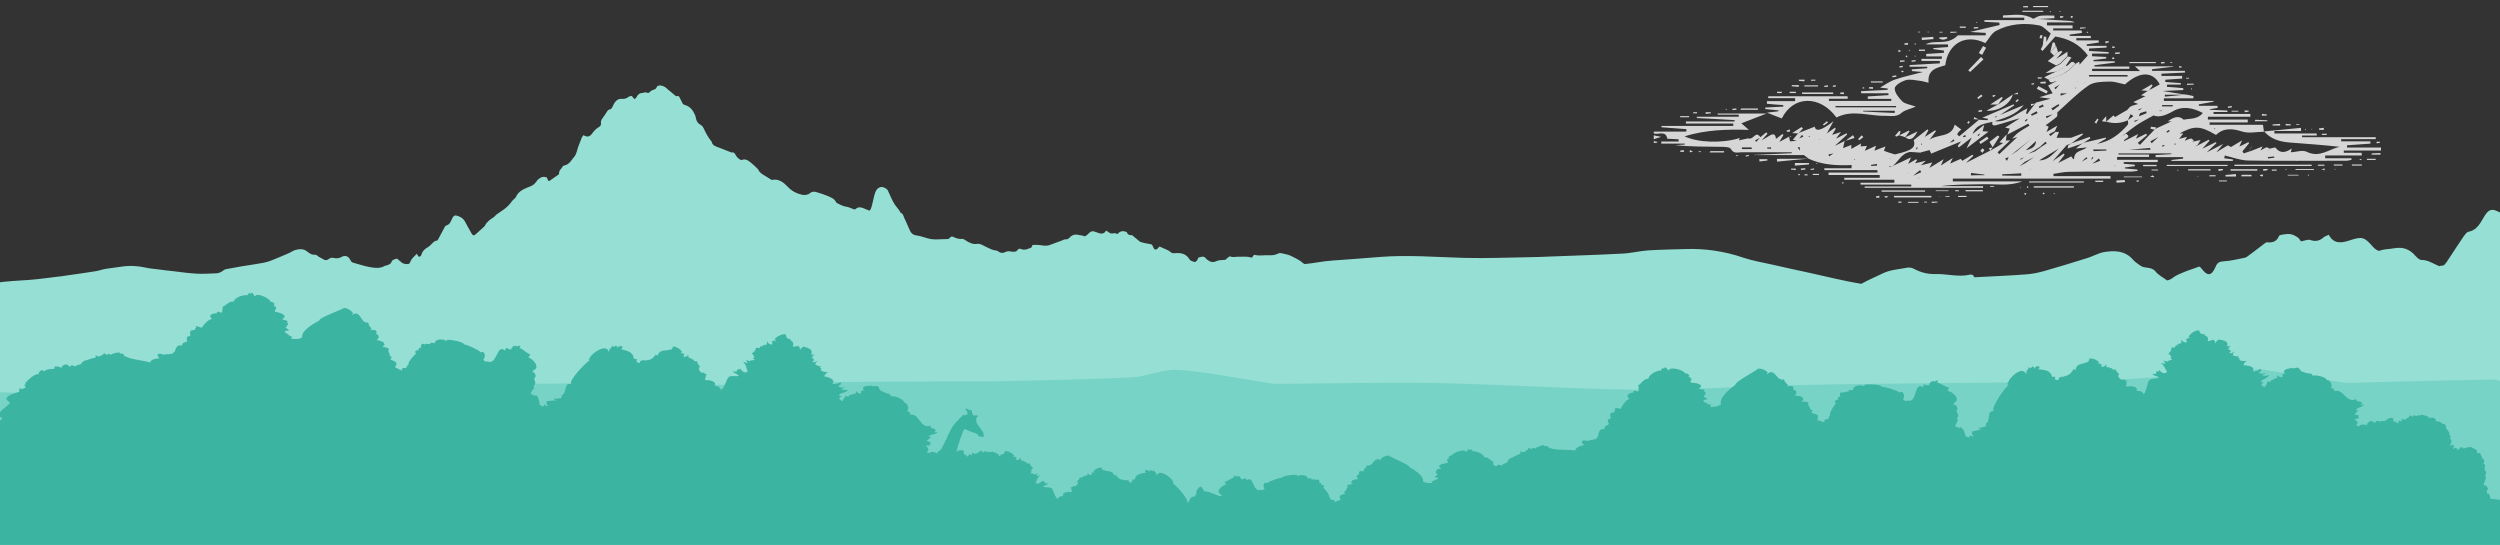 <?xml version="1.0" encoding="utf-8"?>
<!-- Generator: Adobe Illustrator 20.1.0, SVG Export Plug-In . SVG Version: 6.00 Build 0)  -->
<svg version="1.1" id="Layer_1" xmlns="http://www.w3.org/2000/svg" xmlns:xlink="http://www.w3.org/1999/xlink" x="0px" y="0px"
	 viewBox="0 0 1330 289.9" style="enable-background:new 0 0 1330 289.9;" xml:space="preserve">
<rect x="0" y="0" width="1330" height="289.9" fill="#333333" stroke="none"/>
<style type="text/css">
	.st0{fill:#96DFD4;}
	.st1{opacity:0.8;}
	.st2{fill:#FFFFFF;}
	.st3{fill:#77D3C5;}
	.st4{fill:#3CB4A2;}
</style>
<path class="st0" d="M1336,117.8c-2-2.8-5-4.5-8.3-5.8c-2.6-1-4.1,0.1-5.8,2.7c-2.2,3.5-3.8,7.7-8.7,8.6c-0.9,0.2-1.8,1.5-2.5,2.4
	c-3.1,4.5-6,9.1-9,13.6c-0.6,0.8-1.4,2-2.2,2c-0.7,0-1.3,0.1-1.8,0.3c-0.6-0.3-1.2-0.5-1.8-0.8c-2.5-1.2-4.8-2.5-7.7-2.5
	c-1,0-2.3-1.2-3.1-2.1c-3.1-3.6-6.6-5-11.6-4.1c-2.5,0.5-5,0.3-7.5,1.3c-0.8,0.3-2.7-1-3.6-2.1c-4.6-5.3-5.8-5.6-12.4-3.4
	c-4.3,1.4-8.4,2.1-11.1-3c-1.1,0.6-2.2,0.8-2.9,1.5c-2.1,1.8-4.2,2.2-6.9,1.3c-1.3-0.5-3,0.4-5,0.7c-0.4-0.5-0.9-1.5-1.6-2
	c-1.1-0.8-2.4-1.5-3.8-1.8c-1.4-0.3-2.9,0-4.4,0.2c-0.7,0.1-1.8,0.3-1.9,0.8c-1.2,3-3.5,3.6-6.4,3.3c-0.4,0-0.8,0.3-1.2,0.6
	c-2.9,2.2-5.7,4.4-8.6,6.5c-0.6,0.4-1.2,1-1.9,1.1c-3.7,0.7-7.4,1.7-11.1,1.9c-2.3,0.1-3.6,0.7-4.4,2.7c-2.3,5.3-4.4,5.5-7.8,0.9
	c-0.2-0.2-0.4-0.4-1-0.8c-0.8,0.3-1.9,0.7-3,1.1c-1.5,0.5-3,1-4.5,1.6c-2.3,1-4.7,1.8-6.6,3.3c-1,0.8-2,1.2-3,1.4
	c-2.1-1.6-4.6-2.8-6.2-4.8c-2.2-2.7-5.6-1.4-7.9-3c-1.4-1-3-2-4.1-3.3c-4.2-4.8-9.7-4.9-15.3-4c-3,0.5-5.8,2.2-8.7,3.1
	c-7.7,2.4-15.4,4.8-23.2,7c-3.2,0.9-6.6,1.6-10,1.8c-9,0.7-17.9,1-26.9,1.5c-0.1,0-0.2,0-0.3,0c-0.2-0.4-0.5-0.8-0.7-1.2
	c-0.6-0.1-1.1-0.3-1.5-0.2c-6.2,1.5-12.3-0.5-18.4-0.3c-4.4,0.1-8-0.9-11.7-2.9c-1-0.5-2.4-0.7-3.4-0.5c-4.3,0.9-8.7,1-12.9,3
	c-3.8,1.9-7.8,3.5-11.5,5.6c-9.3-1.5-18.5-3.9-27.8-5.9c-6.6-1.4-13.3-2.9-19.9-4.4c-5-1.1-10.2-2-15-3.6c-10.2-3.5-20.6-5-31.3-4.6
	c-6.4,0.2-12.9,0.3-19.3,0.7c-4.6,0.3-9,1.5-13.6,1.7c-13.1,0.7-26.2,1.1-39.3,1.6c-3.1,0.1-6.1,0.3-9.2,0.3
	c-12,0.2-23.9,0.7-35.9,0.4c-14.9-0.4-29.8-1.7-44.7-0.5c-8.4,0.7-16.8,1.3-25.2,1.9c-5.9,0.4-10.2,1.5-15,1.9
	c-0.6-0.3-1.2-0.8-1.6-1.2c-1.7-1.3-3.6-2.1-5.5-3.1c-1.7-0.9-3.5-1-5.3-1.5c-0.4-0.1-1-0.1-1.4,0.1c-1.6,0.8-3.1,1.1-4.9,1
	c-2.5-0.2-5.1,0.5-7.7-0.2c-0.2,0-0.4,0-0.6,0.1c-0.3,0.4-0.6,0.9-0.9,1.3c-0.3,0-0.5,0.1-0.6,0c-2.5-0.8-5-0.3-7.5-0.4
	c-1.2,0-2.5,0.5-3.6-0.3c-0.6,0.4-1.3,0.7-1.6,1.1c-0.6,0.9-1.3,0.9-2.2,0.9c-1.1,0.1-2.4,0.1-3.4,0.6c-1.9,0.9-3.4,0.5-4.9-0.7
	c-0.7-0.5-1.2-1.4-1.9-1.6c-0.8-0.2-1.8,0.2-2.7,0.4c-0.1,0-0.1,0.1-0.2,0.1c-0.2,0.5-0.4,1.1-0.8,1.6c-0.3,0.3-0.9,0.8-1.2,0.7
	c-1-0.4-2.2-0.5-2.8-1.6c-1.8-2.9-4.6-3.4-7.7-3.1c-0.9,0.1-1.6,0-2.4-0.7c-0.8-0.7-1.8-1.1-2.7-1.5c-0.6-0.3-1.2-0.5-1.8-0.8
	c-0.4-0.2-0.9-0.4-1.2-0.5c-0.3,0.2-0.4,0.2-0.4,0.3c-1.5,1.9-2.4,1.7-3.2-0.5c-0.3-0.9-0.9-1.1-1.8-1.2c-1.6-0.2-3.1-0.6-4.6-1
	c-0.3-0.1-0.5-0.3-0.8-0.5c-1.2-1-2.3-1.9-3.5-2.9c-0.1-0.1-0.3-0.3-0.5-0.3c-1.2,0.1-2.2-0.2-2.6-1.5c-0.1-0.2-0.5-0.3-0.8-0.4
	c-0.6-0.1-1.2-0.3-1.8-0.2c-0.6,0.1-1.1,0.4-1.6,0.7c-0.3,0.2-0.6,0.6-0.7,0.8c-0.8-0.2-1.5-0.6-2.1-0.4c-1.2,0.3-2,0.1-2.9-0.7
	c-0.3-0.3-0.7-0.4-1.2-0.7c-1.2,2.1-3,1.7-4.7,1c-2.7-1.1-3.2-0.9-5.3,1.2c-0.4,0.4-1.2,0.9-1.5,0.8c-1-0.5-2.1-0.5-3.1-0.7
	c-2-0.5-3.5,0-4.9,1.5c-0.4,0.4-0.9,0.8-1.3,0.8c-1.2-0.1-2.2,0.4-3.3,0.9c-1.7,0.7-3.5,1.2-5.2,1.9c-1.7,0.8-3.5,0.7-5.2,0.4
	c-1.6-0.3-3.1-0.2-4.6-0.2c-0.3,0.6-0.5,1.4-0.8,1.5c-1.6,0.5-3.2,1.5-5,0.8c-0.7-0.3-1.5-0.5-2,0.2c-1,1.5-2.5,1.2-3.8,1
	c-0.9-0.2-1.6-0.2-2.4,0.1c-1.4,0.7-2.9,1-4.3-0.2c-0.4-0.4-1.2-0.4-1.7-0.5c-0.6-0.2-1.2-0.2-1.8-0.5c-1.7-0.8-3.4-1.5-5-2.4
	c-1.1-0.6-2.2-0.7-3.4-0.5c-0.6,0.1-1.3-0.1-2-0.2c-0.6-0.2-1.3-0.5-1.9-0.8c-0.6-0.3-1.2-0.8-1.8-1.1c-0.5-0.3-1-0.7-1.5-0.6
	c-1.7,0.2-3.2-0.3-4.6-1c-0.7-0.4-1.5-0.3-2,0.4c-0.5,0.8-1.2,0.7-2,0.7c-1,0-2,0.1-3,0.1c-2.3,0.1-4.6,0.2-6.8-0.5
	c-2.1-0.6-4.1-1.3-6.2-1.6c-1.8-0.3-2.7-1.3-3.3-2.7c-1-2.1-1.8-4.3-2.9-6.4c-0.5-1-0.6-2.5-2-2.9c-0.8-1.7-2.1-2.9-3.1-4.4
	c-1.5-2.3-2.5-5-3.7-7.5c-0.5-1-2.5-2-3.6-1.8c-1.8,0.3-2.7,1.7-3.2,3.2c-0.7,2.1-1,4.3-1.6,6.4c-0.3,1.1-0.5,2.3-1.4,3
	c-1.1-0.5-2.1-0.9-3.1-1.3c-1.4-0.6-2.8-0.8-4.1,0.3c-0.6,0.5-1.1,0.3-1.7,0c-1.2-0.5-2.4-1-3.8-1.2c-1.6-0.2-3.1-1.2-4.6-1.9
	c-0.2-0.1-0.4-0.3-0.5-0.6c-1-1.9-3-2.5-4.8-3.3c-1.6-0.7-3.4-1.2-5-1.7c-1.3-0.5-2.7-0.7-3.9,0.3c-1.3,1.1-2.9,1.2-4.4,0.9
	c-2.8-0.6-5.3-1.9-7.3-4c-2.3-2.4-4.8-4.6-8.5-3.9c-0.3,0.1-0.7-0.2-1-0.4c-0.5-0.3-1-0.6-1.6-1c-1.8-1.2-4-2-4.9-4.2
	c-0.1-0.2-0.4-0.3-0.5-0.5c-0.9-0.9-1.8-1.8-2.8-2.6c-1.5-1.2-3-2.8-5.4-1.9c-0.5,0.2-1.4-0.5-2-1c-0.7-0.6-1.1-1.5-1.6-2.2
	c-0.4-0.5-0.7-1-1.5-0.8c-0.2,0.1-0.5,0-0.7-0.1c-2.1-0.8-4.3-1.7-6.4-2.5c-1.6-0.6-3.4-1-3.8-3.1c0-0.1-0.1-0.1-0.1-0.1
	c-1.8-2.2-3.1-4.7-4.3-7.3c-0.3-0.6-0.8-1.2-1.4-1.5c-1.5-0.8-2.3-2-2.6-3.6c-0.1-0.5-0.2-1.1-0.4-1.6c-1.1-2.5-2.6-4.6-5.3-5.4
	c-0.8-0.2-1.3-0.5-1.6-1.3c-0.2-0.6-0.6-1.2-0.9-1.8c-0.5-0.8-0.6-2.2-2.2-1.6c-0.2,0.1-0.6-0.4-0.9-0.6c-0.5-0.4-1-0.8-1.4-1.2
	c-1.1-0.9-2.2-1.7-3.2-2.7c-1-0.9-2.9-1.5-4.1-1.1c-1,0.3-0.8,1.3-1.5,1.7c-0.6,0.4-1.4,0.5-2.1,0.9c-0.6,0.3-1,1-1.5,1.2
	c-0.6,0.1-1.3-0.2-1.9-0.3c-0.7,0.2-1.3,0.4-1.8,0.4c-1.2,0.1-1.9,0.7-2.5,1.7c-1.1,1.9-1.3,1.9-2.6,0.1c-0.1-0.1-0.2-0.1-0.4-0.3
	c-0.5,0.2-1.2,0.2-1.6,0.6c-1.1,0.9-2.4,1.1-3.6,1c-1.7-0.1-2.8,0.7-3.7,2c-0.5,0.7-0.8,1.5-1.2,2.3c-0.3,0.4-0.6,1.1-1,1.2
	c-1.3,0.1-1.7,1-2.3,1.9c-0.6,0.9-1.2,1.9-1.9,2.8c-0.6,0.8-1.1,1.6-0.9,2.7c0.1,0.9-0.2,1.6-1.1,2.1c-1.4,0.8-2.5,1.9-3.5,3.3
	c-1.4,2-2.8,2.2-4.7,1c-0.3,0.4-0.7,0.8-0.9,1.3c-0.6,1.5-1.2,3.1-1.8,4.6c-0.7,1.8-0.9,3.9-2,5.3c-1.6,1.9-2.8,4.5-5.7,5
	c-0.2,0-0.5,0.2-0.6,0.4c-0.7,1.3-2.1,2.1-2,3.8c0,0.2-0.1,0.5-0.3,0.6c-1.6,1.1-3.3,2.3-4.9,3.4c-0.1,0-0.2-0.1-0.5-0.1
	c-0.3-0.6-0.6-1.2-0.9-1.9c-0.9-0.1-1.7-0.4-2.7,0c-1.3,0.6-2.2,1.3-2.9,2.5c-0.3,0.4-0.7,0.8-1.1,1.2c-1.1,0.9-2.3,1.3-3.6,1.8
	c-2.4,1-4.8,2.2-6,4.9c-0.4,0.9-1.6,1.5-2.2,2.4c-1.1,1.6-2.5,3-4.1,4.2c-1.3,0.9-2.6,1.8-3.9,2.7c-0.6,0.4-1,1.1-1.6,1.5
	c-1.8,1.2-3.7,2.4-4.7,4.5c-0.1,0.3-0.4,0.5-0.6,0.7c-1.4,1.3-2.8,2.5-4.2,3.8c-1.1,1-1.6,1-2.4-0.4c-1.2-2.1-2.4-4.2-3.5-6.3
	c-1-1.8-2.6-2.6-4.4-3.1c-1.1-0.3-1.7,0.2-2.3,1.4c-0.8,1.6-1.2,3.4-3.3,3.9c-0.4,0.1-0.7,0.7-0.9,1.1c-1.1,2-2.1,4-3.2,6
	c-0.2,0.4-0.5,0.9-0.8,0.9c-1.7,0.2-2.4,1.6-3.5,2.5c-0.6,0.5-1.1,1-1.8,1.3c-1.4,0.9-2.5,2-2.9,3.6c-0.2,0.8-0.7,1.3-1.6,1.1
	c-0.3-0.6-0.6-1.1-0.9-1.5c-0.9,0.9-1.7,1.7-2.4,2.5c-0.5,0.6-0.8,1.2-1.1,1.9c-0.3,0.8-0.6,1.1-1.5,1.1c-1.1,0-2.2-0.1-3.1-0.9
	c-0.8-0.7-1.6-1.3-2.4-2c-0.5,0.1-1.1,0.2-1.7,0.5c-0.4,0.2-1,0.5-1.1,0.9c-0.4,1.5-1.6,1.8-2.7,2.2c-0.3,0.1-0.6,0.1-0.9,0.2
	c-2.8,1.7-5.8,1.1-8.6,0.6c-2.8-0.5-5.4-1.5-8.2-2.2c-0.8-0.2-1.2-0.6-1.6-1.4c-1-2.2-2.9-2.8-4.9-1.6c-1.2,0.7-2.6,0.7-3.7,0.5
	c-1.2-0.3-2-0.2-2.9,0.5c-1,0.8-2,0.8-3,0.1c-1-0.7-2.2-1-3-1.8c-1-1-2.4-0.3-3.4-0.9c-0.6-0.4-1.3-0.7-1.9-1.2
	c-2-1.8-4.3-1.6-6.5-1c-1.2,0.3-2.3,1.2-3.5,1.7c-3.1,1.3-6.2,2.7-9.3,3.9c-1.3,0.5-2.7,0.9-4.1,1.2c-3.7,0.7-7.4,1.2-11.1,1.8
	c-3,0.5-5.9,1.1-8.9,1.6c-0.6,0.1-1.1,0.5-1.6,0.8c-1,0.8-2.1,1.3-3.4,1.4c-3.5,0.1-7,0.4-10.5,0.2c-4.1-0.2-8.2-0.8-12.3-1.3
	c-2.8-0.3-5.6-0.6-8.4-1c-2.1-0.3-4.3-0.4-6.4-0.9c-4.4-1-8.8-1.2-13.2-0.5c-2.7,0.4-5.3,0.7-8,1.1c-1.9,0.3-3.7,1-5.6,1.3
	c-5.4,0.9-10.8,1.6-16.3,2.4c-1.3,0.2-2.5,0.4-3.8,0.5c-5,0.6-9.9,1.3-14.9,1.7c-6.2,0.5-12.4,0.6-18.6,1.7c-0.3,0-0.5,0.1-0.8,0.1
	V424H1336V117.8z"/>
<g class="st1">
	<path class="st2" d="M962.3,84.5c-0.8-0.6-1.6-1.3-2.5-1.9c-0.7-0.7-1.4-1.5-2.1-2.2c-0.1-0.7-0.2-1.5-0.3-2.2
		c-0.4,0.1-0.7,0.2-1.1,0.3c0.5,0.6,1,1.2,1.5,1.8c0.7,0.7,1.4,1.5,2.1,2.2c-9,0-17.9,0-26.9,0c0,0,0-0.1,0-0.1
		c6.7-0.3,13.4-0.6,20.2-0.9c0-0.2,0-0.3,0-0.5c-8.9,0-17.8,0-26.7,0c-2,0-4.2,1-5.7-1.8c-0.6-1-3.4-1.1-5.2-1.1
		c-8.1-0.1-16.2,0-24.4-0.9c1.7-0.1,3.4-0.2,5.1-0.3c0-0.2,0-0.4,0-0.5c-4.2,0-8.4,0-12.5,0c0-0.4,0-0.7,0-1.1c3.1,0,6.1,0,9.2,0
		c0-0.4,0-0.8,0-1.2c-1.9-0.1-3.8-0.2-6-0.3c-0.8-4.6-4.6-2-7.2-2.8c0-0.3,0-0.7,0-1c5.8,0,11.5,0,17.3,0c0-0.4,0-0.8,0.1-1.3
		c-4.4-0.3-8.9-0.7-13.3-1c0-0.2,0-0.5,0-0.7c12.7,0,25.5,0,38.2,0c0-0.4,0-0.9,0-1.3c-8.4,0-16.8,0-25.2,0c0-0.4,0-0.7,0-1.1
		c8.6,0,17.3,0,25.9,0c0-0.2,0-0.4,0-0.7c-6.7-0.4-13.4-0.8-20.1-1.1c0-0.2,0-0.4,0-0.7c7.4,0,14.9,0,22.3,0c0-0.4,0-0.7,0-1.1
		c-3.7,0-7.5,0-11.2,0c0-0.2,0-0.4,0-0.6c8.7,0,17.3,0,26,0c-4.4,1.7-8.9,3.4-13.4,5.2c1.1,1,2.1,1.9,4,3.5
		c-12.1-0.4-22.9,0-34.2,3.4c6.9,3.5,20.5,3.8,29.4,0.9c-0.2,0.5-0.4,1-0.6,1.4l-0.1,0.3l0-0.4c2-0.4,4-0.9,5.1-1.1
		c3.1,1.1,3.8-4.5,6.6-0.5c-1,0.5-1.9,1.1-2.9,1.6c0.2,0.3,0.4,0.5,0.6,0.8c0.7-0.8,1.5-1.6,2.2-2.5c1-0.9,2.1-1.7,3.1-2.6
		c0.2,0.2,0.5,0.5,0.7,0.7c-1,1.2-2.1,2.4-3.1,3.6l0.1,0.2l0-0.3c1.2-0.7,2.5-1.4,3.7-2.2c2-1.3,3.5-1.6,3.8,1.4l-0.2,0.2l0.2-0.1
		c1.1-0.9,2.3-1.7,3.4-2.6c0.2,0.2,0.4,0.4,0.6,0.5c-0.6,1-1.2,2.1-2.2,3.7c2.2-1.2,3.7-2,5.2-2.8l-0.1-0.1c0.2,0.9,0.4,1.7,0.6,2.6
		c-0.3,0-0.6-0.1-0.9-0.1c0.3,0,0.5,0,0.8,0.1c1.3-0.1,2.5-0.2,3.8-0.3c0.3-0.4,0.6-0.8,0.9-1.2c0.8-0.3,1.7-0.7,2.5-1
		c-0.2-0.3-0.5-0.6-0.7-1c-0.6,0.7-1.1,1.4-1.7,2.1c-0.3,0.4-0.6,0.8-0.9,1.2c-0.7-0.2-1.3-0.4-2.3-0.7c1.2-1.4,2.1-2.5,3-3.6
		l-0.1,0.1c2.9-1.1,5.8-2.3,8.7-3.4c0.6,2.7,3.4,2.2,10-2.9c-1.5,2.7-2.5,4.7-3.6,6.6c-0.4-0.1-0.8-0.2-0.2,0
		c-0.6,0.1-0.2,0.1,0.1,0c1.5-1.1,3-2.1,4.5-3.2c0.1,0.2,0.3,0.4,0.4,0.6c-0.7,1.1-1.4,2.3-2,3.4c-0.2,0.2-0.4,0.4-0.6,0.6
		c0.2-0.2,0.3-0.5,0.5-0.7c1.3-0.4,2.7-0.9,4.9-1.6c-1.4,1.8-2.1,2.8-2.8,3.8c-0.3,0.4-0.6,0.7-0.9,1.1c-0.4,0.4-0.7,0.8-1.1,1.1
		c-0.1,0-0.2,0-0.4,0c0.1,0,0.2-0.1,0.3-0.1c0.4-0.4,0.8-0.7,1.1-1.1c0.3-0.4,0.6-0.7,0.9-1.1c1.9-1,3.9-2,5.8-3
		c0.1,0.2,0.3,0.4,0.4,0.6c-2.4,2.2-4.7,4.4-7.1,6.6c-0.7,0.3-1.5,0.6-2.2,0.8c-0.3,0.4-0.7,0.9-1,1.3c-0.6,0.4-1.2,0.7-1.8,1.1
		c-0.4,0-0.8,0.1-0.4,0c-0.4,0.2-0.1,0,0.2-0.1c0.6-0.4,1.2-0.7,1.8-1.1c0.3-0.4,0.7-0.9,1-1.3c0.7-0.3,1.5-0.5,2.2-0.8
		c2-1,4.1-2.1,6.1-3.1l-0.1-0.1c-0.3,1.2-0.6,2.5-0.9,4c1.5-0.6,2.8-1.1,4.4-1.7c0,0.9,0,1.5,0,2.2c-0.8,0.2-1.7,0.5-2.5,0.7
		c-0.9,0.4-1.7,0.8-2.6,1.3c-0.2,0.2-0.5,0.4-0.7,0.5c0.2-0.2,0.4-0.4,0.6-0.6c0.9-0.4,1.8-0.8,2.6-1.2c0.9-0.3,1.7-0.5,2.6-0.8
		c1.7-0.9,3.3-1.9,5.2-2.9c-0.1,0.8-0.2,1.2-0.3,1.7c-0.3,0.4-0.7,0.9-1,1.3c-0.1,0-0.2,0-0.4,0c0.1,0,0.2-0.1,0.3-0.1
		c0.3-0.4,0.7-0.9,1-1.3c1.1-0.1,2.2-0.2,3.5-0.3c-0.4,1-0.8,1.9-1.2,2.8c-0.6,0.4-1.2,0.7-1.9,1.1c-0.3,0.1-0.5,0.2-0.7,0.2
		c0.1-0.1,0.4-0.2,0.6-0.3c0.6-0.4,1.3-0.7,1.9-1.1c1.9-0.9,3.9-1.7,6.2-2.8c-0.5,1.3-0.8,2.1-1,2.8c-0.7,0.3-1.3,0.7-2,1
		c-0.8,0.3-1.5,0.6-2.3,0.9c-0.1,0-0.1,0-0.2,0.1c0.1,0,0.2-0.1,0.3-0.1c0.7-0.3,1.4-0.7,2.1-1c0.7-0.3,1.3-0.7,2-1
		c1.9-0.7,3.8-1.4,6.1-2.3c-0.4,1-0.6,1.7-0.9,2.4c-0.7,0.3-1.5,0.5-2.2,0.8l0,0.2l0-0.3c0.7-0.3,1.5-0.5,2.2-0.8
		c1,0.4,2.1,0.7,3.1,1.1c-0.3,0.4-0.6,0.7-1,1.1c-0.5,0.4-1.1,0.8-1.6,1.3c-0.3,0-0.6,0-0.2,0c-0.4,0-0.1,0,0.1,0
		c0.5-0.5,1.1-0.9,1.6-1.4c0.4-0.3,0.7-0.7,1.1-1c1,0.3,2,0.6,3,0.9c-0.3,0.5-0.6,0.9-0.9,1.4c-0.7,0.3-1.4,0.5-2.1,0.8
		c-0.1,0-0.2,0-0.3,0.1c0.1,0,0.2,0,0.3,0c0.7-0.3,1.4-0.7,2-1c0.3-0.5,0.6-0.9,0.9-1.4c9.1-2.1,11.1-3.6,9.9-7.6
		c2.5-1.9,4.9-3.8,7.3-5.7c0.2,0.2,0.3,0.3,0.5,0.5c-0.7,1.3-1.4,2.5-2.1,3.8c-0.1,0.2-0.3,0.4-0.4,0.6c0.1-0.2,0.2-0.5,0.3-0.7
		c1.9-1.2,3.9-2.5,5.8-3.7c0.1,0.2,0.3,0.3,0.4,0.5c-1.3,1.8-2.7,3.6-4,5.4c-0.4,0.1-0.8,0.2-0.2,0c-0.4,0.5-0.1,0.2,0.1-0.2
		c4.1-4.2,12.3-1.2,14.1-8.7c1.4,1.1,2.4,1.8,3.5,2.6c-0.6,0.5-1.1,0.9-1.5,1.4c-0.3,0.3-0.4,0.8-0.7,1.2c0.4,0.3,0.7,0.6,1.1,1
		c3.5-3,7.1-5.9,10.6-8.9l-0.1,0.1c1.6,0.1,3.1,0.2,4.7,0.2c0-0.2,0-0.5,0.1-0.7c-1.1-0.2-2.3-0.5-3-0.6c5.5-2.3,11-4.7,16.6-7.1
		c0.1,0.2,0.3,0.3,0.4,0.5c-2.8,1.9-5.6,3.9-8.5,5.8c-0.6,0.1-1.1,0.2-1.7,0.2c0.1,0.2,0.2,0.4,0.2,0.6c0.5-0.3,0.9-0.6,1.4-1
		c4.5-1.9,8.9-3.8,13.6-5.7c-4.3,5.5-10.6,7-16.6,8.9c-4.2,1-8.7,1.3-10.6,6.5c1.8-1.5,3.7-2.9,6.2-4.9c-0.4,1.7-0.6,2.6-0.9,3.5
		c-0.4,0.3-0.7,0.7-1.1,1c-0.5,0.3-1.1,0.6-1.6,0.9c0.2,0.2,0.3,0.4,0.5,0.6c0.4-0.5,0.7-1,1.1-1.5c0.3-0.4,0.7-0.7,1-1.1
		c0.6,0,1.3,0.1,3.3,0.2c-4.2,3.2-7.5,5.7-11.7,8.9c1.2-2.4,1.8-3.7,2.8-5.8c-2.8,2.2-4.8,3.7-6.9,5.3c-0.2-0.3-0.4-0.6-0.6-0.8
		c0.6-0.8,1.2-1.6,1.8-2.4c-5.5,2.3-10.7,4.4-15.9,6.5c-0.3-0.6-0.6-1.3-0.9-1.9c0.8-0.2,1.7-0.4,2.5-0.7c1.3-1.1,2.6-2.1,3.9-3.2
		c0.1-0.1,0.2-0.1,0.2-0.2c0,0.1-0.1,0.2-0.1,0.3c-1.3,1.1-2.6,2.1-3.9,3.2c-0.8,0.2-1.7,0.4-2.5,0.6c-1.6,0.4-3.3,0.9-4.9,1.3
		c0.3-0.4,0.7-0.8,1-1.2c1-0.6,2.1-1.3,3.1-1.9c0.3-0.4,0.6-0.8,0.9-1.3c0.8-0.3,1.6-0.5,2.4-0.8c0,0,0.1-0.1,0.1-0.1
		c-0.1,0.1-0.1,0.1-0.2,0.2c-0.7,0.3-1.4,0.5-2.2,0.8c-0.3,0.4-0.6,0.8-0.9,1.2c-1,0.6-2.1,1.3-3.1,1.9c-0.3,0.4-0.7,0.8-1,1.3
		c-1.9-0.1-3.7-0.3-5.6-0.4c0.9-0.2,1.8-0.5,2.6-0.7c0.5-0.5,1-1,1.6-1.4c-0.2-0.1-0.5-0.3-0.7-0.4c-0.2,0.6-0.5,1.3-0.7,1.9
		c-0.9,0.2-1.8,0.4-2.6,0.6c-4.8,0.6-6.4,5.1-9.6,7.6c-0.6,0-1.2,0-1.7,0c0,0.1,0,0.2,0,0.4c0.5-0.1,1.1-0.3,1.6-0.4
		c3.3-1.5,6.5-3,10-4.7c-0.6,1.3-1.2,2.5-1.7,3.7c-0.9,0.2-1.7,0.4-2.6,0.7c-0.2,0.2-0.4,0.3-0.6,0.5c0.2-0.2,0.3-0.4,0.5-0.6
		c0.9-0.2,1.7-0.4,2.6-0.7c1.5-0.9,3-1.7,4.5-2.6c0.2,0.2,0.3,0.3,0.5,0.5c-0.4,0.6-0.8,1.2-1.2,1.8c0,0-0.1-0.1-0.1-0.1
		c1.6-0.4,3.2-0.8,6-1.4c-1.5,1.3-2.2,1.9-2.8,2.5l0,0.2l0.1-0.3c2-0.5,4-0.9,6.1-1.5c-0.6,1.1-1.1,2-1.6,3
		c-0.3,0.1-0.6,0.1-0.3,0.1c-0.3,0.2,0,0,0.2-0.1c2.3-1.4,4.7-2.8,7.7-4.7c-0.7,1.7-1.2,2.7-1.6,3.6c-0.2,0.1-0.4,0.2-0.4,0.1
		c0,0,0.1-0.1,0.3-0.2c1.9-1.2,3.9-2.5,6.6-4.2c-0.8,1.7-1.2,2.4-1.5,3.2c-0.1,0.1-0.2,0.3-0.2,0.3c0,0,0.1-0.2,0.1-0.4
		c1.9-0.9,3.9-1.7,5.8-2.6c0.3,0.4,0.6,0.8,0.9,1.1c-0.9,0.5-1.8,1-2.6,1.5l0,0.2l0.1-0.3c2.6-1.6,5.2-3.1,7.8-4.7
		c0.2,0.2,0.3,0.4,0.5,0.6c-1.4,1.4-2.9,2.7-4.3,4.1c0,0.2-0.1,0.4-0.1,0.4c0,0,0-0.2,0-0.5c4.5-2.3,9-4.6,13.6-6.9l-0.1,0.1
		c2.4-1.4,4.9-2.8,7.3-4.3c0.4-0.4,0.7-0.7,1.1-1.1c0.7,0,1.4,0,2.1,0c-2.2,2.1-4.5,4.2-6.7,6.3c0.3,0.3,0.6,0.6,0.9,1
		c3.3-3.1,6.5-6.2,9.8-9.3l0.1,0.1c-1,0.3-2.1,0.7-3.1,1c1.1-1.1,2.1-2.4,3.4-3.3c1.9-1.4,3.9-2.5,5.9-3.7c-0.2-0.3-0.4-0.6-0.7-1
		c-3.4,1.8-6.7,3.5-11.1,5.8c0.8-2.1,1.1-2.7,1.3-3.3c1.4-0.6,2.9-1.3,4.3-1.9c0.1-0.2,0.2-0.4,0.3-0.6c-0.1,0.2-0.1,0.5-0.2,0.7
		c-1.4,0.6-2.9,1.3-4.3,1.9c-0.6-0.1-1.1-0.2-2.6-0.5c3.2-2,5.6-3.5,7.9-5c-4.1,1-7.8,2.4-11.7,3.4c-1.1,0.3-3.9,1.4-2.8-2
		c7.3,1.4,12.3-3.7,18.5-6.7c-0.3,1.2-0.6,2-0.8,2.7c0.2,0.1,0.4,0.2,0.7,0.3c1.5-2,3.1-4,4.6-6l-0.1,0c2.3-0.6,4.6-1.2,7.9-2.1
		c-2.3-0.3-3.6-0.5-5.9-0.8c3.1-0.9,5-1.5,7-2.1c-0.9-1.6-1.7-2.9-2.4-4.1c1.9-1,3.6-1.9,5.4-2.9c2.1-1,4.1-2.1,6.2-3.1
		c0.3-0.4,0.7-0.7,1-1.1c1.4-1.4,2.8-2.7,4.2-4.1c1.4-1.5,2.7-3.1,4.3-4.8c-4.6-6.4-10.8-9-17.3-10.1c-2.6,3-4.7,5.4-6.8,7.7
		c-0.3-0.3-0.6-0.6-0.9-0.9c0.4-0.7,0.7-1.4,1.1-2.1c0.3-0.4,0.6-0.7,1-1.1c0.4-0.4,0.7-0.7,1.1-1.1c0.7-1.3,1.3-2.5,2.1-4.1
		c-2.3-1.7-4-3.9-6.1-4.3c-8-1.5-16-0.9-23.2,3c-2.3,1.3-3.7,4.3-5.5,6.4c-11.1-5.4-20.1,0.9-21.3,11.8c-4.5,1.3-9.6,2.3-8.9,9.3
		c-1.9-0.4-3.2-0.9-4.5-1c-2.5-0.3-5.3-1-7.6-0.4c-2.3,0.7-5.8,2.7-5.9,4.4c-0.1,2.2,2.1,5,4,6.9c1.4,1.4,3.9,1.6,7.2,2.8
		c-3.3,1.4-5.8,1.8-7.4,3.2c-2.8,2.5-5.6,1.7-8.9,1.7c-8.7,0.2-17.5-3.5-25.9,0.9c-8.7-11.9-22.9-11.9-29.1,0.5
		c-2.6-1-5.2-2-7.9-3.1c2-0.2,4.1-0.5,6.1-0.7c0-0.2,0.1-0.4,0.1-0.5c-2.4-0.2-4.7-0.5-7.1-0.7c0-0.3,0-0.5,0-0.8
		c3.2-0.2,6.4-0.3,9.6-0.5c0-0.3,0-0.5,0-0.8c-2.9-0.2-5.8-0.4-8.7-0.7c0-0.5,0-1,0-1.4c5,0,10,0,15,0c0-0.5,0-1,0-1.6
		c-4.8,0-9.5,0-14.3,0c0-0.3,0-0.7,0-1c14.1,0,28.1,0,42.2,0c0,0.4,0.1,0.9,0.1,1.3c-3.3,0-6.7,0-10,0c0,0.4,0,0.8,0,1.2
		c11,0,22.1,0,33.1,0c0-0.4,0.1-0.7,0.1-1.1c-4.2,0-8.3,0-12.5,0c0-0.4-0.1-0.9-0.1-1.3c3.7-0.2,7.4-0.5,11.1-0.7c0-0.3,0-0.7-0.1-1
		c-4.8,0-9.7,0-14.5,0c0-0.4,0-0.7,0-1.1c4.7-0.2,9.4-0.5,14.1-0.7c0-0.2,0-0.5,0.1-0.7c-1.7-0.2-3.4-0.4-4.1-0.5
		c2.3-1.3,5-3.3,8-4.3c4.9-1.7,10-2.7,14.8-4c-1.7-0.1-3.8-0.3-5.9-0.5c0-0.3,0-0.6,0-0.9c2.7-0.2,5.5-0.4,8.2-0.6
		c0-0.3,0-0.6,0-0.8c-3.1,0-6.3,0-9.4,0c0-0.3,0-0.6,0-0.9c5.4-0.3,10.7-0.6,16.1-0.9c0-0.4,0-0.9,0-1.3c-3.3,0-6.5,0-9.8,0
		c0-0.4,0-0.7,0-1.1c3.6,0,7.2,0,10.8,0c0-0.4,0-0.9,0.1-1.3c-2.8,0-5.6,0-8.3,0c0-0.4-0.1-0.9-0.1-1.3c3.1-0.2,6.3-0.4,9.4-0.6
		c0-0.4,0.1-0.8,0.1-1.2c-1.9-0.3-3.8-0.5-5.7-0.8c0-0.2,0-0.4,0-0.5c2.6-0.2,5.3-0.4,7.9-0.6c0-0.5-0.1-0.9-0.1-1.4
		c-4,0-7.9,0-11.9,0c5-2.8,11.4,1,17.2-4.8c3.9,0,9.4,0,14.8,0c0-0.4,0-0.9,0-1.3c-2.9-0.2-5.8-0.4-8.3-0.5c5-1.2,10.3-2.4,15.7-3.7
		c-0.1-0.4-0.1-0.9-0.2-1.3c-2.6-0.1-5.2-0.3-7.9-0.4c0-0.3,0-0.6,0-0.9c7.1,0,14.1,0,21.2,0c0-0.4,0-0.9,0-1.3c-3.8,0-7.6,0-11.4,0
		c0-0.4,0.1-0.8,0.1-1.2c5.4-0.1,10.9-1.4,16.1,1.8l-0.1-0.1c5.9,0.4,11.8,0.8,17.7,1.1c1.5,0.1,3,0,4.5,0.9c-4.9,0-9.9,0-14.8,0
		c0,0.5,0,1,0,1.6c4.5,0,9.1,0,13.6,0c0,0.5,0,1.1,0,1.6c-3.4,0-6.9,0-10.3,0c0,0.4,0,0.7,0,1.1c5,0,10.1,0,15.1,0
		c0.1,0.4,0.1,0.8,0.2,1.3c-2.2,0.3-4.3,0.6-6.5,0.9c0,0.2,0,0.4,0,0.7c3.7,0,7.5,0,11.2,0c0,0.4,0,0.8,0,1.2c-2.6,0-5.1,0-7.7,0
		c0,0.4,0,0.8,0,1.2c4,0,8,0,11.9,0c0,0.4,0.1,0.7,0.1,1.1c-2.2,0.3-4.3,0.7-6.5,1c0,0.3,0,0.5,0.1,0.8c3.5,0,7,0,10.5,0
		c0,0.3,0,0.6,0,0.9c-3.1,0.2-6.2,0.3-9.3,0.5c0,0.4,0,0.9-0.1,1.3c3.5,0.2,7,0.4,10.5,0.6c0,0.3,0,0.6,0,0.8c-2.9,0-5.9,0-8.8,0
		c0,0.5-0.1,1-0.1,1.4c2.5,0.1,5.1,0.3,7.6,0.4c0,0.3,0,0.6,0.1,0.8c-2.3,0.3-4.6,0.5-6.9,0.8c0,0.2,0,0.5,0.1,0.7
		c3.7,0,7.5,0,11.2,0c0,0.2,0.1,0.5,0.1,0.7c-3.6,0.5-7.2,0.9-10.9,1.4c0,0.2,0,0.5,0.1,0.7c6.2,0,12.3,0,18.5,0c0,0.4,0,0.8,0,1.2
		c-6.6,0-13.2,0-19.8,0c0,0.4,0,0.8,0,1.2c8.2,0,16.5,0,25.5,0c-1.1-1-1.6-1.5-2.7-2.5c7.1,0,13.7,0,20.3,0c0,0.1,0.1,0.1,0.1,0.2
		c-3.8,0.4-7.5,0.9-11.3,1.3c0,0.3,0,0.6,0,0.9c5.8,0,11.7,0,17.5,0c0,0.3,0,0.6,0,0.9c-4.2,0.2-8.3,0.4-12.5,0.6c0,0.4,0,0.8,0,1.2
		c3.7,0,7.3,0,11,0c0,0.5,0,0.9,0,1.4c-3,0.2-5.9,0.4-8.9,0.6c0,0.4-0.1,0.8-0.1,1.2c2.8,0.2,5.5,0.4,8.3,0.6c0,0.3,0,0.5,0,0.8
		c-2.4,0-4.9,0-7.3,0c0,0.4-0.1,0.8-0.1,1.2c2.9,0.2,5.8,0.4,8.7,0.7c0,0.3,0,0.6,0,1c-3.4,0.2-6.9,0.3-11,0.5
		c4.7,0.8,8.7,1.4,12.7,2c-3.8,0-7.7,0-11.5,0c0,0.3,0,0.7,0,1c3.8-0.4,7.6-0.7,11.4-1.1c1.3,0.3,2.5,0.5,3.8,0.8c0,0.4,0,0.8,0,1.2
		c-5.2,0-10.5,0-15.7,0c0,0.5,0,0.9,0,1.4c8.8,0,17.6,0,26.4,0c0,0.1,0,0.2,0,0.4c-2.6,0.5-5.2,0.9-7.8,1.4c0,0.3,0,0.5,0,0.8
		c3.3,0,6.6,0,9.9,0c0,0.4,0,0.7,0.1,1.1c-1.4,0.2-2.8,0.5-4.2,0.7c0,0.1,0,0.2,0,0.3c3.1,0.1,6.2,0.3,9.4,0.4c0,0.3,0,0.5,0,0.8
		c-2.5,0-5,0-7.4,0c0,0.3,0,0.6,0,1c6.5,0,13.1,0,19.6,0c0,0.5,0,1,0,1.5c-7.5,0-15.1,0-22.6,0c0,0.5,0,1,0,1.5c7.1,0,14.1,0,21.2,0
		c0,0.5,0,1,0,1.5c-6.8,0-13.5,0-20.3,0c0,0.4,0,0.8,0,1.3c9.8,0,19.6,0,28.4,0c0.2,1.4,0.4,2.5,0.5,3.7c-3.8,0-8,1-11.5-0.1
		c-5.3-1.7-9.9-2.1-14,1.8c-8.4-5-11.7-5.1-19.7-0.6c-0.8,0.3-1.6,0.6-2.4,0.8c-0.5,0.2-1,0.4-0.3,0.1c-0.5,0.5-0.1,0.1,0.2-0.2
		c0.8-0.3,1.6-0.6,2.4-0.9c0.6,0,1.2,0,2.4,0c-0.9,1.2-1.5,1.9-2.2,2.9c1.5-0.4,2.6-0.7,4.2-1.1c-0.7,1.2-1,1.7-1.3,2.3
		c0,0.1-0.1,0.2-0.1,0.3c0-0.1,0-0.3,0-0.4c1.2-0.5,2.3-1.1,3.5-1.3c0.5-0.1,1.1,0.8,1.6,1.3c-0.6,0.4-1.3,0.8-1.9,1.1
		c-0.8,0.2-1.6,0.5-2.4,0.7c-0.5,0.5-0.9,1-1.4,1.6c-0.4,0-0.8,0.1-0.5,0c-0.3,0.1,0.1,0,0.4-0.1c0.5-0.5,0.9-1,1.4-1.5
		c0.8-0.3,1.6-0.5,2.4-0.8c0.7-0.3,1.5-0.5,2.2-0.8c0.9-0.2,1.9-0.4,3.3-0.7c-0.7,1.2-1.1,1.9-1.5,2.5c-0.6,0.4-1.3,0.8-1.9,1.2
		c-0.7,0.3-1.4,0.7-2.1,1c-1.1,0.3-2.1,0.6-3.2,0.9l0,0.2l0.1-0.3c1-0.3,2-0.6,3.1-0.9c0.7-0.3,1.4-0.7,2.1-1
		c0.7-0.3,1.5-0.6,2.2-0.9c1.9-1,3.7-1.9,5.6-2.9c0.1,0.2,0.2,0.4,0.3,0.6c-1.3,1.5-2.6,2.9-3.9,4.4c-0.6,0.4-1.3,0.7-1.9,1.1
		c-0.4,0.1-0.8,0.1-0.3,0c-0.4,0.3-0.1,0.1,0.2-0.1c0.7-0.4,1.3-0.7,2-1.1c2.4-1.2,4.9-2.4,7.3-3.6c0.1,0.2,0.3,0.3,0.4,0.5
		c-1.9,1.8-3.7,3.5-5.6,5.3c-0.6,0.4-1.1,0.9-1.7,1.3c-0.3,0-0.6,0-0.4,0c-0.3,0,0,0,0.3,0c0.6-0.5,1.1-0.9,1.7-1.4
		c2.8-1.4,5.5-2.8,9.2-4.7c-1.7,2.1-2.8,3.5-3.9,4.8c-0.8,0.3-1.6,0.6-2.4,0.9l0,0.2l0.1-0.3c0.7-0.3,1.5-0.6,2.2-0.9
		c2.1-1.3,4.2-2.7,6.4-3.9c0.3-0.2,1.1,0.5,1.7,0.8c0,0-0.1,0-0.1,0.1c0.1,0,0.2-0.1,0.2-0.1c1.7-1,3.5-2.1,5.9-3.5
		c-0.8,1.9-1.2,2.7-1.6,3.6c-0.3,0.1-0.6,0.1-0.2,0c-0.3,0.3-0.1,0.1,0.1-0.2c1.7-0.8,3.4-1.7,5.1-2.5c0.1,0.2,0.2,0.4,0.3,0.6
		c-1.2,1.4-2.3,2.8-3.5,4.3c0.2,0.4,0.4,0.8,0.7,1.1c1.2-0.4,2.3-0.8,3.5-1.2l-0.1,0.1c2-0.8,4-1.6,6.6-2.6
		c-0.6,1.3-0.9,1.9-1.2,2.4c-0.2,0.1-0.3,0.2-0.3,0.2c0,0,0.1-0.2,0.2-0.3c1.1-0.6,2.2-1.4,3.3-1.8c0.5-0.2,1.2,0.5,1.8,0.7
		c-0.3,0.4-0.6,0.7-0.9,1.1l-0.2,0.2l0.2-0.1c0.3-0.4,0.6-0.8,0.9-1.2c1.1-0.2,2.8-0.9,3.1-0.5c2.5,3.2,5.3,2.7,8.6,0.4
		c-0.3,1.2-0.4,1.7-0.5,2.1l0.1,0.2l-0.1-0.3c2.9-0.1,6.3-1.4,8.6-0.2c6.8,3.3,11.7-1.5,17.4-2.7c-8.9-1-17.8-1.6-26.7-2.3
		c-5.2-0.4-9.9-1.8-13.5-5.9c6.5-0.6,13.1-1.2,19.6-1.9c0,0.6,0.1,1.1,0.1,1.7c-4.7,0-9.4,0-14.2,0c0,0.4,0,0.9,0,1.3
		c7.5,0,15,0,22.5,0c0,0.4,0,0.7,0,1.1c-2.6,0-5.2,0-7.8,0c0,0.3,0,0.6,0,0.9c13.1,0,26.1,0,39.2,0c0,0.3,0,0.7,0,1
		c-6.1,0-12.2,0-18.4,0c0,0.4,0,0.8,0,1.2c5.2,0,10.4,0,15.5,0c0,0.4,0.1,0.8,0.1,1.2c-4.2,0.3-8.4,0.6-12.5,0.9c0,0.4,0,0.8,0,1.2
		c6,0,12.1,0,18.1,0c0,0.5,0,1,0,1.6c-6.6,0-13.2,0-19.8,0c0,0.4,0,0.8,0,1.2c3.2,0,6.3,0,9.5,0c0,0.5,0,0.9,0.1,1.4
		c-6.5,0-13,0-19.5,0c0,0.5,0,1,0,1.5c4.7,0,9.3,0,14,0c0,0.3,0,0.5,0,0.8c-0.9,0.2-1.7,0.5-2.6,0.5c-17.5,0-35,0.2-52.4-0.1
		c-4.2-0.1-8.3-1.7-12.4-2.7c-0.1,0.5-0.2,1-0.3,1.5c1.5,0.2,3.1,0.4,4.6,0.6c0,0.3,0,0.5,0,0.8c-10.9,0-21.7,0-32.6,0
		c-0.1-0.2-0.1-0.4-0.2-0.5c2.1-0.2,4.2-0.5,6.3-0.7c0-0.3,0-0.5,0-0.8c-4.9,0-9.7,0-14.6,0c0-0.4-0.1-0.7-0.1-1.1
		c2.8-0.2,5.6-0.3,8.4-0.5c0-0.1,0-0.2,0-0.4c-9.4,0-18.7,0-28.1,0c0,0.2,0,0.4,0,0.6c5.4,0,10.9,0,16.3,0c0,0.4,0,0.8,0,1.3
		c-5.7,0-11.3,0-17,0c0,0.5,0,1,0,1.5c7.2,0,14.4,0,21.6,0c0,0.4,0,0.8,0,1.2c-6,0-12.1,0-18.1,0c0,0.3,0,0.6,0,0.9
		c2,0.2,3.9,0.3,5.9,0.5c0,0.3,0,0.5,0.1,0.8c-1.8,0.2-3.6,0.4-5.4,0.7c0,0.2,0,0.3,0,0.5c2.2,0.2,4.5,0.4,6.7,0.6
		c0,0.2,0.1,0.5,0.1,0.7c-1.2,0.1-2.4,0.4-3.5,0.4c-11,0-21.9-0.1-32.9,0.1c-2.8,0-5.6,0.7-8.4,1.1c0,0.4,0.1,0.8,0.1,1.2
		c10.1,0,20.2,0,30.3,0c0,0.4,0,0.9,0,1.3c-28,0-56,0-83.9,0c0,0.5,0,1,0,1.5c12.3,0,24.6,0,36.9,0c-7,2.7-14,1.3-21,1.5
		c-7.3,0.2-14.7,0-22.1,1c7.4,0,14.9,0,22.3,0c0,0.3,0,0.6,0,0.9c-21,0-42,0-63,0c0-0.2,0-0.5,0-0.7c8.3,0,16.5,0,24.8,0
		c0-0.3,0-0.7,0-1c-9,0-18,0-27,0c0-0.3,0-0.7,0-1c6,0,12,0,18,0c0-0.5,0-1.1,0-1.6c-4.4,0-8.9,0-13.3,0c-4.4,0-8.9,0-13.3,0
		c0-0.3-0.1-0.7-0.1-1c6.3,0,12.6,0,18.9,0c0-0.5,0-1,0-1.5c-9.1,0-18.1,0-27.2,0c0-0.4,0-0.9,0-1.3c8.7,0,17.4,0,26,0
		c0-0.4,0-0.9,0-1.3c-9.4,0-18.8,0-28.2,0c0-0.3-0.1-0.7-0.1-1c4.8,0,9.7,0,14.5,0c0-0.6,0.1-1.1,0.1-1.7
		C976.6,88.2,969.2,87.6,962.3,84.5L962.3,84.5z M1129.8,61.7l-0.2,0.2L1129.8,61.7c0.1-0.3,0.3-0.5,0.5-0.7
		C1130.1,61.3,1130,61.5,1129.8,61.7z M1159.7,68.1l-0.2,0.1L1159.7,68.1l0.1-0.2L1159.7,68.1z M1150.4,68.9
		c-0.3,0.4-0.6,0.8-0.9,1.1c-0.8,0.3-1.5,0.6-2.3,1c-0.1,0-0.1,0.1-0.2,0.1c0.1,0,0.2-0.1,0.3-0.1c0.7-0.3,1.4-0.7,2.1-1
		C1149.7,69.6,1150.1,69.3,1150.4,68.9c0.2-0.2,0.3-0.5,0.5-0.8C1150.7,68.4,1150.5,68.6,1150.4,68.9z M1160.7,65l-0.3,0.2
		L1160.7,65c0.3-0.5,0.7-0.9,1-1.3c3.4-0.8,7.3,0,10.2-3.6c-5.5-2.9-11-3.8-15.9-0.9c-4,2.3-7.6,3.4-10.3,2.2c-3.5,2-6,3.2-8.3,4.7
		c-2.3,1.5-4.4,3.2-6.6,4.9c-1.3,1-2.7,2.1-4,3.1c-0.3,0.4-0.6,0.9-0.9,1.3c-0.6,0.3-1.3,0.6-1.9,0.9c-0.2,0-0.4,0.1-0.6,0.1
		c0.1-0.1,0.1-0.3,0.2-0.2c0.1,0,0.2,0.1,0.3,0.2c0.6-0.4,1.3-0.7,1.9-1.1c0.3-0.4,0.6-0.9,0.9-1.3c1.4-1,2.8-1.9,4.3-2.9
		c3.6,2.3-1.6,2.5-1,4.1c-0.8,0.3-1.6,0.5-2.3,0.8l0,0.2l0.1-0.3c0.7-0.3,1.5-0.5,2.2-0.8c2.3-1.1,4.6-2.3,7.5-3.8
		c-0.7,1.4-1,2.1-1.3,2.7c-0.2,0.1-0.3,0.2-0.3,0.3c0,0,0.1-0.2,0.2-0.4c1.9-0.9,3.8-1.9,5.7-2.8c0.1,0.3,0.3,0.5,0.4,0.8
		c-1.6,1.4-3.2,2.7-4.9,4.1c0.4,0.4,0.8,0.7,1.1,1.1c2.6-2.7,5.2-5.5,7.9-8.2c0.4-0.3,0.8-0.6,1.3-0.8c2.5-1.2,5.1-2.3,7.6-3.5
		c0.2,0,0.5,0,0.4,0c0.1,0-0.1,0-0.3,0c-0.7,0-1.3-0.1-2-0.1c2.8-1.9,5.6-3.5,8.6-0.7C1161.5,64.2,1161.1,64.6,1160.7,65z
		 M1087.8,59.8c-0.2,0.1-0.4,0.1-0.4,0.1C1087.4,60,1087.5,59.8,1087.8,59.8c0-0.3,0.2-0.4,0.2-0.4
		C1087.9,59.4,1087.8,59.6,1087.8,59.8z M1144.2,55.5l-0.1,0.2L1144.2,55.5c0.1,0.1,0.1,0,0.2,0
		C1144.4,55.5,1144.3,55.5,1144.2,55.5z M1107.2,83.4c-0.3,0.3-0.7,0.7-1,1c-0.4,0.3-0.7,0.7-1.1,1c-0.3,0.4-0.7,0.7-1,1.1l-0.1-0.1
		c0.3-0.4,0.7-0.7,1-1.1c0.4-0.3,0.8-0.6,1.1-1C1106.5,84,1106.8,83.7,1107.2,83.4c0-0.2,0-0.3,0.1-0.3
		C1107.3,83.2,1107.3,83.3,1107.2,83.4z M1070.2,85.4l-0.2,0.1L1070.2,85.4c0.2,0,0.2,0,0.3-0.1
		C1070.4,85.4,1070.3,85.4,1070.2,85.4z M1053.7,86.2c0,0,0,0.1-0.1,0.1c0.1-0.1,0.1-0.1,0.2-0.2c0,0.1,0,0.2,0.1,0.2
		C1053.8,86.3,1053.8,86.3,1053.7,86.2z M1041.5,90.6c0.2-0.4,0.4-0.8,0.6-1.2l0.3,0l-0.2,0c-0.2,0.5-0.4,0.9-0.6,1.4
		c-0.2,0-0.5,0-0.4,0C1041.1,90.8,1041.3,90.7,1041.5,90.6z M1111.4,86.6c-0.1,0-0.2,0-0.4,0c0.1,0,0.2-0.1,0.2-0.1
		c0.4-0.4,0.8-0.7,1.1-1.1c0.5-0.5,0.9-1,1.4-1.5c-0.2-0.1-0.5-0.3-0.7-0.4c-0.2,0.7-0.3,1.3-0.5,2
		C1112.1,85.9,1111.8,86.2,1111.4,86.6z M1119.8,86.7c-0.4,0.3-0.8,0.6-1.2,0.9c-0.2,0-0.3,0-0.5,0c0.1,0,0.2-0.1,0.3-0.1
		C1118.9,87.2,1119.3,86.9,1119.8,86.7l-0.1-0.4L1119.8,86.7z M1121.5,87.4c0.1,0.1,0.2,0.1,0.2,0.2c-0.1,0-0.2-0.1-0.3-0.1
		c0,0-0.1,0.1-0.1,0.1C1121.3,87.5,1121.4,87.5,1121.5,87.4z M1106.1,87.6c-0.1,0-0.2,0-0.3,0.1C1105.9,87.6,1106,87.6,1106.1,87.6
		c0.3-0.5,0.7-0.9,1-1.4c1.1-0.6,2.3-1.3,3.4-1.9c-0.2-0.2-0.3-0.5-0.5-0.7c-1,0.9-1.9,1.8-2.9,2.7
		C1106.9,86.7,1106.5,87.2,1106.1,87.6z M1035.4,93.8c0.1-0.2,0.3-0.4,0.2-0.3c0-0.1,0,0.1-0.1,0.3l-0.3,0L1035.4,93.8z M961,74.1
		l-0.2,0.1l0.1-0.2c0.3-0.4,0.7-0.8,1-1.3c0.3,0.1,0.5,0.2,0.8,0.2c0-0.2,0-0.4,0-0.6c-0.2,0.2-0.5,0.3-0.7,0.5
		C961.7,73.3,961.4,73.7,961,74.1z M968.3,74.1c-0.1,0-0.3,0-0.4,0.1c-0.1,0,0,0.2,0,0.3C968,74.4,968.1,74.2,968.3,74.1
		c0-0.2,0.1-0.3,0.2-0.3C968.4,73.9,968.4,74,968.3,74.1z M1070.2,79.3c-0.3,0.4-0.6,0.8-0.9,1.2c-0.7,0.2-1.5,0.4-2.2,0.7
		c-0.3,0.4-0.7,0.9-1,1.3c-0.8,0.3-1.5,0.5-2.3,0.8c0,0,0,0.1-0.1,0.1c0.1-0.1,0.1-0.1,0.2-0.2c0.7-0.3,1.4-0.6,2.1-0.8
		c0.3-0.4,0.7-0.9,1-1.3c0.7-0.2,1.5-0.4,2.2-0.7C1069.5,80,1069.8,79.6,1070.2,79.3c0.2-0.5,0.5-0.9,0.8-1.3
		c1.8-1.3,3.6-2.5,5.4-3.8c0.1-0.2,0.2-0.3,0.2-0.3c0,0-0.1,0.2-0.1,0.4c-1.8,1.3-3.6,2.6-5.4,3.8
		C1070.8,78.5,1070.5,78.9,1070.2,79.3z M1106.2,39.1c-0.3,0.3-0.7,0.6-1,0.9c-0.4,0.4-0.8,0.8-1.1,1.3c-0.7,0.2-1.4,0.5-2,0.7
		c-0.3,0.4-0.7,0.9-1,1.3c-0.3,0.2-0.5,0.3-0.8,0.5c0.2-0.2,0.4-0.4,0.7-0.6c0.3-0.4,0.7-0.9,1-1.3c0.7-0.2,1.4-0.5,2.1-0.7
		c0.4-0.4,0.8-0.9,1.1-1.3C1105.6,39.7,1106,39.4,1106.2,39.1c0.2-0.1,0.2-0.1,0.3-0.2C1106.5,39,1106.4,39.1,1106.2,39.1z
		 M1132.9,76.3c-0.2,0.1-0.4,0.2-0.4,0.2C1132.5,76.5,1132.7,76.4,1132.9,76.3l0.1-0.2L1132.9,76.3z M1148.4,76.2
		c-0.2,0.1-0.4,0.3-0.5,0.3c0,0,0.2-0.2,0.4-0.4c0.2-0.1,0.4-0.3,0.4-0.3C1148.6,75.9,1148.5,76,1148.4,76.2z M965.2,78.1
		c0.7-0.3,1.4-0.6,2.1-0.9c1.1-0.3,2.1-0.6,3.2-0.9c0.4-0.2,0.7-0.4,0.1-0.1c0.2-0.7,0.1-0.3,0,0.1c-1.1,0.3-2.1,0.6-3.2,0.9
		C966.7,77.6,966,77.9,965.2,78.1c-0.7,0.3-1.6,0.6-2.4,0.8c-0.2,0.3-0.3,0.6-0.1,0.1c0,0.5,0,0.2,0-0.2
		C963.5,78.6,964.4,78.3,965.2,78.1z M1025.1,92.9c-0.8,0.3-1.5,0.5-2.3,0.8c-0.7,0.4-1.5,0.8-2.2,1.1c0,0.1,0,0.1,0,0.2
		c0.7-0.5,1.4-1,2.1-1.5C1023.5,93.3,1024.3,93,1025.1,92.9l-0.1-0.3L1025.1,92.9z M1026.9,93.4c0.1,0,0.2,0.1,0.3,0.1
		C1027.1,93.5,1026.9,93.5,1026.9,93.4c-0.1,0.1-0.2,0.2-0.2,0.2C1026.7,93.6,1026.8,93.5,1026.9,93.4z M1031,93.6
		c0.4-0.1,0.7-0.2,0.2-0.1C1031.6,93.1,1031.3,93.4,1031,93.6c-0.1,0.2-0.3,0.3-0.2,0.3C1030.8,93.9,1030.9,93.7,1031,93.6z
		 M1015.6,94.6c0.7-0.3,1.4-0.7,2-1c1.5-0.7,3-1.3,4.5-2c-0.2-0.4-0.4-0.7-0.6-1.1c-1.3,1-2.6,2-3.8,3.1
		C1017.1,94,1016.4,94.3,1015.6,94.6l-0.1,0.2L1015.6,94.6z M1062.2,87.7c-0.2,0-0.5,0.1-0.6,0.1c0.1-0.1,0.3-0.1,0.5-0.2
		c0.1-0.2,0.1-0.4,0.1-0.3C1062.2,87.3,1062.2,87.5,1062.2,87.7z M1099.9,86.5c-0.6,0.4-1.2,0.7-1.7,1.1c-0.2,0.1-0.4,0.2-0.6,0.2
		c0-0.1,0-0.3,0-0.4c0.2,0.1,0.4,0.2,0.6,0.2C1098.7,87.2,1099.2,86.8,1099.9,86.5c0.3-0.5,0.6-0.9,1-1.4c0.8-0.2,1.6-0.3,2.5-0.5
		c0-4.7,4.7-4.2,7-6.3l0-0.2l0,0.3c-1.8,0.2-3.5,0.4-6.1,0.6c1.6-1.3,2.8-2.1,3.9-3c4-0.9,8-1.8,12-2.8c0.1,0.2,0.2,0.4,0.2,0.6
		c-1.6,0.9-3.1,1.8-4.7,2.7c6.8-1.2,12-5.1,16.3-10.2c0.4-0.5,0-1.6,0-2.4c1-0.7,2-1.4,3-2.1c-0.5-0.4-1-0.7-1.5-1.1
		c-0.5,1.1-1,2.2-1.5,3.3c-3.8,1.7-7.6,1.9-11.5,0.7l-0.1,0.1c1.3-1.2,2.7-2.3,4-3.4c0,0,0.6,0.6,0.9,1c0,0,0-0.1-0.1-0.1
		c2.2-1.3,4.3-2.6,6.5-3.8l-0.1,0.1c0.7-0.7,1.2-1.6,2-2c1.3-0.6,2.7-0.9,4.1-1.3c1-0.4,2-0.7,2.9-1.1c0.3,0,0.6-0.1,0.3,0
		c0.3-0.1,0,0-0.2,0.1c-1,0.4-2,0.7-3,1.1c-1-0.4-1.9-0.7-2.8-1.1c2.4-1.1,4.5-2.2,6.6-3.2c0.6-0.4,1.3-0.7,1.9-1.1
		c0.9-0.3,1.8-0.5,2.7-0.8c0.1,0,0.1-0.1,0.2-0.1c-0.1,0.1-0.2,0.1-0.3,0.2c-0.8,0.3-1.7,0.5-2.5,0.8c-0.6,0.4-1.3,0.8-1.9,1.1
		c-0.7-0.1-1.4-0.3-2.6-0.5c1.6-1,2.7-1.7,3.7-2.4l-0.1,0.1c2.1-1.2,4.3-2.3,6.4-3.5c-3.7-7.1-10.7-7-18.5,0
		c-2.7-0.5-5.5-1.6-8.3-1.5c-3.8,0.1-8.3,0.1-11.1,2.1c-6,4.1-11.1,9.4-16.5,14.2c-0.7,0.3-1.4,0.7-2.1,1c-1.4,0.4-2.7,0.8-4.1,1.2
		c0.1,0.3,0.3,0.7,0.4,1c1.2-0.8,2.4-1.5,3.6-2.3c0.7-0.3,1.4-0.7,2.1-1c-0.1,0.9,0.2,2.1-0.3,2.5c-1.9,1.7-3.9,3.1-6,4.6l-0.1,0.2
		l0.1-0.3c0.6,0.3,1.2,0.5,1.7,0.8c-0.5,1.2-0.9,2.1-1.2,2.9c-0.7,0.3-1.4,0.7-2.1,1c-0.9,0.2-1.7,0.5-2.6,0.7
		c-0.7,0.3-1.4,0.7-2.1,1c-3.1,2.4-6.1,4.8-9.2,7.2c-1.3,1.1-2.6,2.2-3.9,3.3c-0.7,0.3-1.4,0.6-2.1,0.8c0.3,0.4,0.7,0.8,1,1.3
		c0.3-0.7,0.7-1.5,1-2.2c1.4-1,2.8-1.9,4.2-2.9c3-2.5,5.9-5,8.9-7.5c0.7-0.3,1.4-0.7,2.1-1c0.9-0.2,1.7-0.4,2.6-0.7
		c0.7-0.3,1.4-0.6,2.1-1c1.6-1,3.3-1.9,5.9-3.5c-0.8,1.9-1.1,2.4-1.3,3c-1,0.5-2.1,1-3.1,1.6c0.2,0.3,0.5,0.7,0.7,1
		c0.9-0.7,1.8-1.5,2.7-2.2c0.5,0,1,0,1.9,0c-0.6,1.3-1.1,2.5-1.3,3.1c2.7,0,5.2,0,7.8,0c-0.7,0.3-1.4,0.7-2.1,1
		c-0.7,0.3-1.4,0.7-2.1,1c-0.8,0.3-1.5,0.5-2.3,0.8l-0.1,0.3l0-0.4c0.8-0.2,1.5-0.5,2.3-0.7c0.7-0.3,1.4-0.7,2.1-1
		c0.7-0.3,1.4-0.7,2.1-1c2-0.8,4.1-1.5,6.1-2.3c0.1,0.2,0.1,0.4,0.2,0.6c-2.1,1.6-4.2,3.2-6.3,4.8c-0.8,0.3-1.5,0.5-2.3,0.8
		c-2.5,2.9-5.1,5.8-7.6,8.7c-0.3,0-0.7,0-0.2,0c-0.5,0.1-0.2,0,0.1,0c2-1.4,4.1-2.8,6.1-4.2c0.2,0.2,0.3,0.4,0.5,0.6
		c-1.2,1.5-2.3,3-3.5,4.5c-0.3,0.1-0.5,0.1-0.8,0.2c0.2-0.1,0.5-0.1,0.7-0.2c2.4-1.2,4.7-2.4,7.1-3.6c0.5,0.7,0.9,1.2,1.3,1.7
		c-0.8,0.2-1.6,0.3-2.5,0.5C1100.6,85.7,1100.3,86.1,1099.9,86.5z M1080.4,87.4c0.7-0.3,1.4-0.7,2.2-1c0.7-0.4,1.3-0.7,2-1.1
		c4.8,0.2,7.4-3.3,10.5-6.1c0.1,0,0.1-0.1,0.2-0.1c-0.1,0-0.2,0.1-0.3,0.1c-3.4,2.1-6.9,4.1-10.3,6.2c-0.7,0.3-1.3,0.7-2,1
		C1081.8,86.8,1081.1,87.1,1080.4,87.4c-0.1,0.1-0.2,0.1-0.3,0.1C1080.2,87.5,1080.3,87.4,1080.4,87.4z M991.2,85.6
		c0.3-0.2,0.6-0.4,0.2-0.1c0.2-0.4,0.1-0.1-0.1,0.2c-0.3,0-0.5,0.1-0.8,0.1C990.7,85.7,991,85.6,991.2,85.6z M1081.2,89.3
		c-0.6,0.4-1.1,0.8-1.7,1.2l-0.2,0.2l0.2-0.1C1080,90.2,1080.6,89.7,1081.2,89.3c0.8-0.3,1.7-0.5,2.5-0.8c0.9-0.4,1.8-0.8,2.7-1.2
		c0.3-0.2,0.6-0.4,0.8-0.5c-0.2,0.2-0.5,0.4-0.7,0.6c-0.9,0.4-1.8,0.8-2.7,1.2C1082.9,88.9,1082.1,89.1,1081.2,89.3z M1068.1,89.4
		c0.7-0.3,1.4-0.5,2.2-0.8c0.3-0.4,0.6-0.8,0.9-1.2c1-0.7,2.1-1.3,3.1-2c0.4-0.3,0.8-0.6,1.2-0.8c0.6-0.4,1.3-0.7,1.9-1.1
		c0.3-0.5,0.6-0.9,0.9-1.4c1.5-0.5,2.9-1.1,4.4-1.6c1-0.7,2-1.5,3-2.2c1.1-0.7,2.1-1.4,3.2-2.1c-0.2-0.3-0.4-0.5-0.7-0.8
		c-0.9,0.9-1.9,1.7-2.8,2.6c-1,0.7-2.1,1.3-3.1,2c-1.3,0.7-2.6,1.4-3.9,2.2c-0.3,0.5-0.6,0.9-0.9,1.4c-0.8,0.2-1.5,0.5-2.3,0.7
		c-0.3,0.4-0.6,0.8-0.9,1.2c-1,0.7-2.1,1.4-3.1,2c-0.3,0.4-0.6,0.8-0.9,1.2C1069.6,89,1068.9,89.2,1068.1,89.4l-0.1,0.2L1068.1,89.4
		z M1062.7,89.3c0.2,0,0.5-0.1,0.7-0.1c-0.2,0.1-0.4,0.1-0.6,0.2c-0.1,0.2-0.2,0.4-0.1,0.4C1062.7,89.8,1062.7,89.5,1062.7,89.3z
		 M1055.9,88.6c-0.6,0.3-1.3,0.7-1.9,1l-0.1-0.1C1054.5,89.2,1055.1,88.9,1055.9,88.6c0-0.2,0.2-0.4,0.1-0.4
		C1056,88.2,1055.9,88.4,1055.9,88.6z M1084.3,90.3c-0.3,0.2-0.5,0.5-0.2,0.1c-0.2,0.5-0.1,0.2,0-0.1c0.3,0,0.5-0.1,0.8-0.1
		c0,0,0,0,0,0C1084.7,90.3,1084.5,90.3,1084.3,90.3z M1011.5,93.4c0.3,0,0.7-0.1,0.2,0C1012.1,93.2,1011.8,93.4,1011.5,93.4
		l-0.1,0.3L1011.5,93.4z M969.5,79.4c-0.4,0-0.8,0.1-0.4,0c-0.3,0.2,0,0,0.3-0.2c0.3-0.2,0.6-0.3,0.2-0.1
		C969.7,78.8,969.6,79.1,969.5,79.4z M1057.6,83.1c-0.3,0.3-0.6,0.6-0.1,0.1C1057.3,83.8,1057.4,83.4,1057.6,83.1l0.2,0.1
		L1057.6,83.1z M975.3,84.2c0.4,0,0.8,0,0.2,0c0.5-0.4,0.2-0.1-0.1,0.1l-0.1,0.3L975.3,84.2z M1085.6,69c-0.7,0.3-1.3,0.6-2,0.9
		l-0.2,0.2l0.2-0.2C1084.2,69.6,1084.9,69.3,1085.6,69l0.2-0.2L1085.6,69z M1078.3,69.7c0.7-0.3,1.5-0.5,2.2-0.8
		c1.7-1,3.4-2.1,5.1-3.1c0.3-0.2,0.5-0.3,0.8-0.5c-0.2,0.2-0.5,0.4-0.7,0.6c-1.7,1-3.4,2.1-5.1,3.1c-0.8,0.3-1.5,0.5-2.3,0.8l0,0.2
		L1078.3,69.7z M1103,44c0.8-0.3,1.6-0.5,2.4-0.8c-0.1-0.1-0.1-0.1-0.2-0.2c0,0.1,0.1,0.2,0.1,0.2c-0.7,0.3-1.5,0.5-2.2,0.8
		c-0.3,0.4-0.7,0.8-1,1.3c-0.7,0.3-1.3,0.6-2,1c-0.7,0.3-1.4,0.7-2,1c-0.1,0.1-0.2,0.2-0.2,0.3c0-0.1,0.1-0.3,0.1-0.4
		c0.7-0.3,1.4-0.7,2.1-1c0.7-0.3,1.3-0.6,2-1C1102.3,44.9,1102.7,44.4,1103,44z M978.7,59.9c0.1-0.3,0.3-0.5,0.4-0.8
		C979,59.3,978.9,59.5,978.7,59.9l-0.2,0L978.7,59.9z M1104.1,49.5c-0.2,0.1-0.4,0.2-0.1,0.1C1103.7,49.7,1104,49.6,1104.1,49.5
		l0.2-0.2L1104.1,49.5z M1092.9,54.8c-0.6,0.3-1.3,0.7-1.9,1l-0.3-0.2l0.2,0.1c0.6-0.4,1.3-0.7,1.9-1.1c0.3-0.5,0.6-0.9,0.9-1.4
		c1.8-0.2,3.6-0.5,5.5-0.7l0-0.2l-0.1,0.3c-1.8,0.2-3.5,0.5-5.3,0.7C1093.5,53.8,1093.2,54.3,1092.9,54.8z M1007.1,90.3
		C1006.7,90.6,1006.4,90.8,1007.1,90.3C1006.4,90.9,1006.7,90.7,1007.1,90.3c0.2,0,0.4,0,0.7,0c-0.1,0.1-0.2,0.3-0.3,0.2
		C1007.4,90.5,1007.2,90.4,1007.1,90.3z M1037.2,76c0.9-0.3,1.8-0.7,2.6-1c-0.2-0.3-0.3-0.6-0.5-0.9
		C1038.6,74.8,1037.9,75.4,1037.2,76l-0.2,0.2L1037.2,76z M1074.3,88.5c1.1-0.6,2.2-1.2,3.3-1.8c1.6-1.1,3.3-2.3,4.9-3.4
		c2.7-1.7,5.4-3.4,8.1-5.2l0.2,0l-0.1,0.1c-2.7,1.7-5.4,3.4-8.1,5.1c-1.8,0.9-3.6,1.9-5.4,2.8C1076.2,87,1075.2,87.7,1074.3,88.5
		c-0.1,0-0.2,0-0.3,0C1074.1,88.5,1074.2,88.5,1074.3,88.5z M1137.8,63.6c-0.8,0.2-1.6,0.4-2.4,0.7c0.1,0.2,0.2,0.4,0.3,0.6
		c0.7-0.4,1.4-0.8,2-1.2c0.2,0,0.5,0,0.3,0C1138.2,63.6,1138,63.6,1137.8,63.6z M1139.9,57.5c-0.8,0.2-1.5,0.4-2.3,0.7
		c0.1,0.2,0.2,0.4,0.3,0.5c0.6-0.4,1.3-0.8,1.9-1.2c0.3-0.1,0.6-0.2,0.9-0.3C1140.4,57.3,1140.1,57.4,1139.9,57.5z M975.8,81.5
		c-1,0.2-2.1,0.5-3.1,0.7c0.1,0.3,0.3,0.6,0.4,1c0.9-0.6,1.7-1.2,2.6-1.8l0-0.3L975.8,81.5z M1087.6,73.1c-1.4,0.6-2.9,1.2-4.3,1.8
		c-2,1.8-3.9,3.6-5.9,5.3l-0.2,0.3l0.1-0.4c2.8-0.8,5.8-1.5,5.9-5.3C1084.6,74.2,1086.1,73.6,1087.6,73.1l0.2-0.1L1087.6,73.1z
		 M1095.7,45c-0.9,0.6-1.9,1.1-2.8,1.7c0.2,0.3,0.4,0.5,0.7,0.8C1094.2,46.7,1094.9,45.8,1095.7,45c0.3,0,0.6,0,0.2-0.1
		C1096.3,44.9,1096,45,1095.7,45z M1100.2,49.7c-1.3,0-2.7,0-4,0c0,0.4,0.1,0.8,0.1,1.2c1.3-0.5,2.6-0.9,3.9-1.4l0-0.2L1100.2,49.7z
		 M1113.1,87.1c1.4-0.5,2.8-1,4.2-1.6c-0.2-0.4-0.4-0.8-0.7-1.2C1115.4,85.3,1114.3,86.3,1113.1,87.1c0.1,0.3,0.1,0.5,0.1,0.6
		C1113.1,87.6,1113.1,87.4,1113.1,87.1z M1148.2,72.9c-1.4,0.8-2.8,1.5-4.2,2.3c0.2,0.3,0.5,0.7,0.7,1
		C1145.8,75.1,1146.9,74.1,1148.2,72.9c0.1,0.1,0.4,0,0.6,0c-0.1,0.1-0.2,0.3-0.2,0.3C1148.4,73.1,1148.3,73,1148.2,72.9z
		 M1008.7,57.1c0-0.2,0-0.5,0-0.7c-10.7,0-21.5,0-32.2,0c0,0.2,0,0.5,0,0.7C987.3,57.1,998,57.1,1008.7,57.1z M1111.3,39.9
		c0,0.3,0.1,0.5,0.1,0.8c6.8,0,13.7,0,20.5,0c0-0.3,0-0.5-0.1-0.8C1125,39.9,1118.1,39.9,1111.3,39.9z M1008,60.1c0-0.4,0-0.8,0-1.2
		c-5.6,0-11.2,0-16.8,0c0,0.1,0,0.3,0,0.4C996.9,59.6,1002.4,59.9,1008,60.1z M1132.4,79.7c4.2,0,7.9,0,11.6,0c0-0.3-0.1-0.7-0.1-1
		C1140.3,79,1136.5,79.3,1132.4,79.7z M1075.3,93.5c0-0.4,0-0.8,0-1.3c-3.4,0.2-6.7,0.4-10.1,0.5c0,0.2,0,0.5,0,0.7
		C1068.5,93.5,1071.9,93.5,1075.3,93.5z M1055.7,93.2c0-0.1,0-0.2,0-0.3c-2.4-0.3-4.7-0.6-7.1-0.9c0,0.4-0.1,0.8-0.1,1.3
		C1050.9,93.2,1053.3,93.2,1055.7,93.2z M1113.7,79.5c0,0.3,0,0.6,0,0.9c2.3-0.1,4.6-0.2,6.9-0.3c0-0.2,0-0.4,0-0.6
		C1118.3,79.5,1116,79.5,1113.7,79.5z M931.9,79.3c0-0.3,0-0.6,0-0.9c-1.7,0-3.4,0-5.2,0c0,0.3,0,0.6,0,0.9
		C928.5,79.3,930.2,79.3,931.9,79.3z M1091.3,57.7c0.3,0.3,0.6,0.7,0.8,1c1.2-0.9,2.3-1.7,3.5-2.6c-0.2-0.2-0.3-0.5-0.5-0.7
		C1093.8,56.2,1092.6,57,1091.3,57.7z M1142,60.2c-0.1-0.3-0.1-0.7-0.2-1c-1.1,0.3-2.2,0.6-3.2,1c-0.3,0.1-0.3,0.7-0.7,1.7
		C1139.6,61.2,1140.8,60.7,1142,60.2z M1155.9,56.6c0-0.2,0-0.5,0-0.7c-1.9,0-3.8,0-5.7,0c0,0.2,0,0.5,0,0.7
		C1152.1,56.6,1154,56.6,1155.9,56.6z M1080.5,60.8c0.1,0.3,0.3,0.6,0.4,0.8c1-0.5,2.1-0.9,3.1-1.4c-0.2-0.3-0.3-0.7-0.5-1
		C1082.5,59.7,1081.5,60.3,1080.5,60.8z M995.4,87.7c0,0.2,0,0.4,0.1,0.6c1-0.1,2.1-0.1,3.1-0.2c0-0.3-0.1-0.6-0.1-0.9
		C997.4,87.4,996.4,87.6,995.4,87.7z M1206.4,83.5c0.1,0.3,0.2,0.5,0.3,0.8c1.1-0.1,2.1-0.3,3.2-0.4c0-0.2,0-0.4-0.1-0.7
		C1208.7,83.4,1207.5,83.5,1206.4,83.5z M1087.3,56.6c-0.2-0.3-0.4-0.7-0.5-1c-0.7,0.4-1.5,0.8-2.2,1.1c0.1,0.3,0.3,0.5,0.4,0.8
		C1085.7,57.2,1086.5,56.9,1087.3,56.6z M942.2,79.2c0-0.3,0-0.5,0-0.8c-0.7,0-1.4,0.1-2.1,0.1c0,0.2,0,0.4,0,0.5
		C940.7,79.1,941.4,79.1,942.2,79.2z M1154.3,69.8c-0.1-0.2-0.3-0.5-0.4-0.7c-0.5,0.3-0.9,0.7-1.4,1c0.1,0.2,0.2,0.3,0.3,0.5
		C1153.3,70.4,1153.8,70.1,1154.3,69.8z M1148.7,58.9c0,0.1,0,0.2,0,0.2c0.5,0,0.9,0,1.4,0c0-0.1,0-0.2,0-0.3
		C1149.6,58.9,1149.2,58.9,1148.7,58.9z M1078.7,63.7c-0.1-0.1-0.3-0.3-0.4-0.4c-0.4,0.3-0.7,0.6-1.1,0.9c0.1,0.2,0.3,0.3,0.4,0.5
		C1078,64.4,1078.3,64,1078.7,63.7z M1045.9,72.6c-0.2-0.3-0.3-0.5-0.4-0.8c-0.4,0.2-0.8,0.5-1.2,0.7c0.1,0.2,0.2,0.4,0.3,0.5
		C1045,72.9,1045.5,72.8,1045.9,72.6z M1150.1,77.5c0.1,0.2,0.1,0.3,0.2,0.5c0.4-0.1,0.8-0.3,1.2-0.4c-0.1-0.2-0.1-0.4-0.2-0.5
		C1150.9,77.2,1150.5,77.4,1150.1,77.5z M1157.7,76.8c0-0.1,0-0.2,0-0.3c-0.4,0-0.7,0-1.1,0c0,0.1,0,0.2,0,0.3
		C1157,76.8,1157.3,76.8,1157.7,76.8z M1022.5,76.9c0-0.1,0-0.3-0.1-0.4c-0.1-0.1-0.3-0.1-0.4-0.1c0,0.2,0,0.4,0.1,0.6
		C1022.3,77,1022.4,76.9,1022.5,76.9z M1083.7,63.1l-0.1,0.3l0.4-0.1L1083.7,63.1z M1103.9,46.9c0.1,0,0.3,0.1,0.4,0.1
		c0.1,0,0.1-0.2,0.1-0.3c-0.1,0-0.3-0.1-0.4-0.1C1104,46.6,1104,46.8,1103.9,46.9z M1178,68.3c0,0.1,0,0.2,0.1,0.3
		c0.1,0.1,0.3,0.1,0.4,0.1c0-0.2-0.1-0.3-0.1-0.5C1178.3,68.2,1178.1,68.3,1178,68.3z M986.8,85c0-0.1-0.1-0.3-0.1-0.3
		c-0.1,0-0.3,0.1-0.4,0.1c0,0.1,0.1,0.2,0.1,0.3C986.5,85.1,986.6,85,986.8,85z M1125.3,87.9c-0.1,0-0.3-0.1-0.4-0.1
		c0.1,0.2,0.2,0.3,0.3,0.5C1125.2,88.1,1125.2,88,1125.3,87.9z M1108.6,43.7l0.3,0.2l0-0.3L1108.6,43.7z M1015.3,92.1l-0.3-0.2
		l0,0.3L1015.3,92.1z"/>
	<path class="st2" d="M879.8,72c0.9,0.2,1.9,0.4,3.9,0.8c-2,0.6-2.9,0.9-3.9,1.3C879.8,73.4,879.8,72.7,879.8,72z"/>
	<path class="st2" d="M879.8,75.1c0.6,0.1,1.2,0.2,1.8,0.3c0,0.2,0,0.3,0,0.5c-0.6,0.1-1.2,0.1-1.7,0.2
		C879.8,75.8,879.8,75.5,879.8,75.1z"/>
	<path class="st2" d="M1079.5,96.5c9.7,0,19.4,0,29.1,0c0,0.2,0,0.4,0,0.6c-9.7,0-19.4,0-29.1,0
		C1079.5,96.9,1079.5,96.7,1079.5,96.5z"/>
	<path class="st2" d="M1082,99.1c7.1,0,14.2,0,21.3,0c0,0.2,0,0.5,0,0.7c-7.1,0-14.2,0-21.4,0C1082,99.5,1082,99.3,1082,99.1z"/>
	<path class="st2" d="M1188.7,87.6c13.7,0,27.4,0,41.1,0c0,0.2,0,0.5,0,0.7c-13.7,0-27.4,0-41.1,0
		C1188.7,88,1188.7,87.8,1188.7,87.6z"/>
	<path class="st2" d="M1024.1,102c-7.7,0-15.4,0-23.1,0c0-0.2,0-0.5,0-0.7c7.7,0,15.5,0,23.2,0
		C1024.2,101.6,1024.1,101.8,1024.1,102z"/>
	<path class="st2" d="M1007.6,104.2c6.6,0,13.2,0,19.9,0c0,0.3,0,0.5,0,0.8c-6.6,0-13.2,0-19.8,0
		C1007.6,104.7,1007.6,104.5,1007.6,104.2z"/>
	<path class="st2" d="M975.3,50c-5.5,0-11.1,0-16.6,0c0-0.3,0-0.5,0-0.8c5.5,0,11,0,16.6,0C975.2,49.5,975.2,49.7,975.3,50z"/>
	<path class="st2" d="M1185.1,88.3c-10.8,0-21.6,0-32.4,0c0-0.2,0-0.4,0-0.6c10.8,0,21.6,0,32.4,0
		C1185.1,87.9,1185.1,88.1,1185.1,88.3z"/>
	<path class="st2" d="M1186.6,90c4.8,0,9.5,0,14.3,0c0,0.3,0,0.5,0,0.8c-4.7,0-9.5,0-14.2,0C1186.7,90.5,1186.7,90.2,1186.6,90z"/>
	<path class="st2" d="M1076,5.7c3.7,0,7.3,0,11,0c0,0.2,0,0.4,0,0.6c-3.7,0-7.4,0-11.1,0C1076,6.1,1076,5.9,1076,5.7z"/>
	<path class="st2" d="M1176,90.7c-4,0-7.9,0-11.9,0c0-0.2,0-0.5,0-0.7c4,0,7.9,0,11.9,0C1176,90.2,1176,90.5,1176,90.7z"/>
	<path class="st2" d="M1081.4,10.3c1.3-0.7,2.6-1.7,4-1.9c2.5-0.3,5-0.1,7.5-0.1c0,0.5,0,0.9,0.1,1.4c-3.9,0.2-7.7,0.3-11.6,0.5
		L1081.4,10.3z"/>
	<path class="st2" d="M962.2,84.4c-5.6,0.5-11.2,1-16.8,1.6c0-0.5-0.1-1-0.1-1.5C951,84.5,956.7,84.5,962.2,84.4L962.2,84.4z"/>
	<path class="st2" d="M1022.3,20c2.1-0.1,4.1-0.2,6.2-0.4c0,0.4,0.1,0.8,0.1,1.2c-2,0.2-4.1,0.3-6.1,0.5
		C1022.5,20.9,1022.4,20.5,1022.3,20z"/>
	<path class="st2" d="M1132.8,33c4.7,0,9.4,0,14.1,0c0,0.2,0,0.4,0,0.6c-4.7,0-9.4,0-14.1,0C1132.9,33.5,1132.9,33.3,1132.8,33z"/>
	<path class="st2" d="M1189.5,93.9c-1.8,0-3.7,0-5.5,0c0-0.3,0-0.5-0.1-0.8c1.9-0.2,3.7-0.3,5.6-0.5
		C1189.6,93.1,1189.6,93.5,1189.5,93.9z"/>
	<path class="st2" d="M954.9,86.7c2.5,0,5,0,7.5,0c0,0.3,0,0.5,0,0.8c-2.5,0.2-5.1,0.4-7.6,0.6C954.9,87.6,954.9,87.1,954.9,86.7z"
		/>
	<path class="st2" d="M1192.4,93c1.8,0,3.6,0,5.4,0c0,0.3,0,0.5,0,0.8c-1.8,0-3.6,0-5.4,0C1192.5,93.5,1192.5,93.3,1192.4,93z"/>
	<path class="st2" d="M1231.1,90.4c-3.3,0-6.6,0-9.9,0c0-0.2,0-0.3,0-0.5c3.3,0,6.5,0,9.8,0C1231,90.1,1231,90.2,1231.1,90.4z"/>
	<path class="st2" d="M1139.6,94.3c-3.2,0-6.5,0-9.7,0c0-0.1,0-0.2,0-0.4c3.2,0,6.5,0,9.7,0C1139.5,94,1139.6,94.2,1139.6,94.3z"/>
	<path class="st2" d="M1144.6,90.2c1.2,0,2.3,0,3.5,0c0,0.2,0,0.4,0,0.5c-1.2,0-2.3,0-3.5,0C1144.6,90.6,1144.6,90.4,1144.6,90.2z"
		/>
	<path class="st2" d="M1125.9,96c1.5-0.1,3-0.1,4.5-0.2c0,0.4,0,0.7,0.1,1.1c-1.5,0.1-3,0.2-4.5,0.3
		C1126,96.8,1125.9,96.4,1125.9,96z"/>
	<path class="st2" d="M1175.4,93.2c1.1,0,2.2,0,3.3,0c0,0.2,0,0.4,0,0.6c-1.1,0-2.2,0-3.3,0C1175.4,93.6,1175.4,93.4,1175.4,93.2z"
		/>
	<path class="st2" d="M1045.6,101.1c3.1,0,6.2,0,9.3,0c0,0.2,0,0.5,0,0.7c-3,0-6.1,0-9.1,0C1045.7,101.5,1045.6,101.3,1045.6,101.1z
		"/>
	<path class="st2" d="M1031.8,19.9c1.3-0.1,2.7-0.1,4-0.2c0.1,0.2,0.1,0.5,0.2,0.7c-0.7,0.3-1.4,0.7-2.2,0.7c-0.7,0-1.4-0.3-2.1-0.5
		C1031.7,20.4,1031.8,20.2,1031.8,19.9z"/>
	<path class="st2" d="M926.3,57.7c3,0,5.9,0,8.9,0c0,0.2,0,0.5,0,0.7c-3.1,0-6.2,0-9.3,0C926.1,58.1,926.2,57.9,926.3,57.7z"/>
	<path class="st2" d="M1261.7,81.6c1.6-0.1,3.1-0.1,4.7-0.2c0,0.3,0,0.6,0,0.9c-1.6,0-3.1,0-4.7,0
		C1261.7,82.1,1261.7,81.9,1261.7,81.6z"/>
	<path class="st2" d="M1114.7,96.1c1.4,0,2.8,0,4.2,0c0,0.2,0,0.5,0,0.7c-1.4,0-2.8,0-4.2,0C1114.7,96.5,1114.7,96.3,1114.7,96.1z"
		/>
	<path class="st2" d="M1036.6,101.7c-2.3,0-4.5,0-6.8,0c0-0.1,0-0.2,0-0.4c2.3,0,4.6,0,6.8,0
		C1036.6,101.4,1036.6,101.5,1036.6,101.7z"/>
	<path class="st2" d="M1081.6,3.2c2.7,0,5.3,0,8,0c0,0.2,0,0.4,0,0.6c-2.7,0-5.3,0-8,0C1081.7,3.6,1081.6,3.4,1081.6,3.2z"/>
	<path class="st2" d="M1024.1,27.1c-1.1,0-2.2,0-3.2,0c0-0.2,0-0.5,0-0.7c1.1,0,2.2,0,3.2,0C1024.1,26.6,1024.1,26.9,1024.1,27.1z"
		/>
	<path class="st2" d="M967.7,93.1c-1.1,0-2.2,0-3.3,0c0-0.2,0-0.4,0-0.6c1.1,0,2.2,0,3.3,0C967.7,92.7,967.7,92.9,967.7,93.1z"/>
	<path class="st2" d="M935.9,84.7c1.4,0,2.9,0,4.3,0c0,0.2,0.1,0.5,0.1,0.7c-1.4,0.2-2.9,0.3-4.3,0.5
		C936.1,85.5,936,85.1,935.9,84.7z"/>
	<path class="st2" d="M952.1,48.8c1.1,0,2.2,0,3.3,0c0,0.2,0,0.5,0,0.7c-1.1,0-2.2,0-3.3,0C952.1,49.3,952.1,49.1,952.1,48.8z"/>
	<path class="st2" d="M959.9,45.4c2.4,0,4.9,0,7.3,0c0,0.2,0,0.4,0,0.6c-2.4,0-4.9,0-7.3,0C959.9,45.8,959.9,45.6,959.9,45.4z"/>
	<path class="st2" d="M995.2,43.3c2.1,0,4.2,0,6.4,0c0,0.2,0,0.4,0,0.6c-2.1,0-4.2,0-6.2,0C995.3,43.7,995.3,43.5,995.2,43.3z"/>
	<path class="st2" d="M1222.8,93.4c-1.9,0-3.8,0-5.7,0c0-0.1,0-0.2,0-0.4c1.9,0,3.8,0,5.7,0C1222.8,93.2,1222.8,93.3,1222.8,93.4z"
		/>
	<path class="st2" d="M1140.1,87.7c2.4,0,4.8,0,7.2,0c0,0.2,0,0.5,0,0.7c-2.4,0-4.7,0-7.1,0C1140.1,88.1,1140.1,87.9,1140.1,87.7z"
		/>
	<path class="st2" d="M1199.9,63.7c2.1,0.1,4.2,0.2,6.3,0.3c0,0.2,0,0.3,0,0.5c-2.2,0-4.5,0-6.7,0
		C1199.6,64.2,1199.7,63.9,1199.9,63.7z"/>
	<path class="st2" d="M1042.6,14.1c1.1,0,2.1,0,3.2,0c0,0.2,0,0.5,0,0.7c-1.1,0-2.1,0-3.2,0C1042.6,14.6,1042.6,14.4,1042.6,14.1z"
		/>
	<path class="st2" d="M909.9,80.4c2.4,0,4.9,0,7.3,0c0,0.2,0,0.4,0,0.7c-2.6,0-5.1,0-7.7,0C909.7,80.8,909.8,80.6,909.9,80.4z"/>
	<path class="st2" d="M1020.7,107.9c-1.9,0-3.8,0-5.7,0c0-0.2,0-0.4,0-0.5c1.9,0,3.7,0,5.6,0
		C1020.6,107.5,1020.6,107.7,1020.7,107.9z"/>
	<path class="st2" d="M1251.2,87.5c1.8,0,3.6,0,5.3,0c0,0.2,0,0.4,0,0.6c-1.8,0-3.6,0-5.3,0C1251.2,87.9,1251.2,87.7,1251.2,87.5z"
		/>
	<path class="st2" d="M1236.3,69.1c-0.8,0-1.7,0-2.5,0c0-0.3,0-0.5-0.1-0.8c0.8-0.1,1.7-0.2,2.5-0.3
		C1236.3,68.4,1236.3,68.8,1236.3,69.1z"/>
	<path class="st2" d="M1263.8,85.1c-1.5,0-3.1,0-4.6,0c0-0.2,0-0.4,0-0.6c1.6,0,3.2,0,4.8,0C1263.9,84.7,1263.8,84.9,1263.8,85.1z"
		/>
	<path class="st2" d="M1041.7,104.2c1.5,0,3,0,4.5,0c0,0.2,0,0.4,0,0.6c-1.5,0-3,0-4.5,0C1041.7,104.6,1041.7,104.4,1041.7,104.2z"
		/>
	<path class="st2" d="M1211.2,90.8c-0.9,0-1.7,0-2.6,0c0-0.2,0-0.4,0-0.6c0.9,0,1.7,0,2.6,0C1211.2,90.3,1211.2,90.6,1211.2,90.8z"
		/>
	<path class="st2" d="M893.9,61.8c1.6,0,3.1,0,4.7,0c0,0.2,0,0.4,0,0.6c-1.6,0-3.2,0-4.8,0C893.8,62.2,893.9,62,893.9,61.8z"/>
	<path class="st2" d="M1180.2,89.9c0.8,0,1.6,0,2.4,0c0,0.2,0.1,0.4,0.1,0.6c-0.8,0.2-1.6,0.3-2.4,0.5
		C1180.3,90.6,1180.2,90.2,1180.2,89.9z"/>
	<path class="st2" d="M1204,89.9c0.8,0,1.6,0,2.3,0c0,0.2,0.1,0.4,0.1,0.6c-0.8,0.1-1.5,0.3-2.3,0.4
		C1204.1,90.6,1204.1,90.2,1204,89.9z"/>
	<path class="st2" d="M1241.6,87.5c1.5,0,3.1,0,4.6,0c0,0.2,0,0.4,0,0.6c-1.5,0-3.1,0-4.6,0C1241.6,87.9,1241.6,87.7,1241.6,87.5z"
		/>
	<path class="st2" d="M1184.7,96.5c-1.4,0-2.8,0-4.2,0c0-0.2,0-0.3,0-0.5c1.4,0,2.8,0,4.2,0C1184.7,96.2,1184.7,96.3,1184.7,96.5z"
		/>
	<path class="st2" d="M1087.1,102.4c0.2,0.1,0.5,0.3,0.7,0.4c-0.2,0.2-0.3,0.5-0.5,0.6c-0.2,0-0.5-0.2-0.7-0.4
		C1086.7,102.8,1086.9,102.6,1087.1,102.4z"/>
	<path class="st2" d="M1002.4,104.3c1,0.1,1.7,0.2,2.3,0.2c-0.5,0.3-0.9,0.6-1.4,0.8C1003.2,105.3,1002.9,104.9,1002.4,104.3z"/>
	<path class="st2" d="M1012.1,37.5c0.2,0.2,0.4,0.4,0.7,0.5c-0.2,0.2-0.5,0.5-0.7,0.5c-0.2,0-0.4-0.3-0.7-0.5
		C1011.6,37.9,1011.8,37.7,1012.1,37.5z"/>
	<path class="st2" d="M1106.6,14.6c1,0,2,0,3,0c0,0.1,0,0.3,0,0.4c-1,0.1-2.1,0.2-3.1,0.3C1106.6,15,1106.6,14.8,1106.6,14.6z"/>
	<path class="st2" d="M1037.6,16.9c1.1,0,2.2,0,3.3,0c0,0.1,0,0.3,0,0.4c-1.1,0.1-2.2,0.1-3.3,0.2
		C1037.6,17.3,1037.6,17.1,1037.6,16.9z"/>
	<path class="st2" d="M1015.1,23.8c-0.6,0-1.3,0-1.9,0c0-0.2-0.1-0.4-0.1-0.7c0.6-0.1,1.2-0.2,1.9-0.3
		C1015,23.2,1015.1,23.5,1015.1,23.8z"/>
	<path class="st2" d="M1213.1,66.8c-1.4,0-2.7,0-4.1,0c0-0.2,0-0.4,0-0.6c1.3-0.1,2.6-0.2,3.9-0.3
		C1213,66.2,1213.1,66.5,1213.1,66.8z"/>
	<path class="st2" d="M956.9,46.2c-1.2-0.1-2.5-0.2-3.7-0.3c0-0.2,0-0.4,0-0.6c1.3,0,2.6,0,3.8,0C957,45.7,957,46,956.9,46.2z"/>
	<path class="st2" d="M945.4,48.8c0.8,0,1.7,0,2.5,0c0,0.2,0,0.5,0,0.7c-0.8,0-1.7,0-2.5,0C945.4,49.2,945.4,49,945.4,48.8z"/>
	<path class="st2" d="M1167.1,45c-1.2,0.1-2.4,0.1-3.6,0.2c0-0.2,0-0.5,0-0.7c1.2,0,2.4,0,3.6,0C1167.1,44.7,1167.1,44.8,1167.1,45z
		"/>
	<path class="st2" d="M1027.7,107.3c1,0,2.1,0,3.1,0c0,0.1,0,0.2,0,0.4c-1,0.1-2.1,0.2-3.1,0.3
		C1027.7,107.7,1027.7,107.5,1027.7,107.3z"/>
	<path class="st2" d="M981,50.1c-0.7,0-1.3-0.1-2-0.1c0-0.2,0-0.5,0-0.7c0.6-0.1,1.3-0.2,1.9-0.2C980.9,49.4,980.9,49.8,981,50.1z"
		/>
	<path class="st2" d="M999.8,105.2c-0.6,0-1.1,0-1.7,0c0-0.2-0.1-0.5-0.1-0.7c0.6-0.1,1.2-0.2,1.8-0.4
		C999.8,104.5,999.8,104.8,999.8,105.2z"/>
	<path class="st2" d="M959.9,43.3c-1-0.1-2-0.2-2.9-0.3c0-0.2,0-0.4,0-0.6c1,0,2.1,0,3.1,0C960,42.7,960,43,959.9,43.3z"/>
	<path class="st2" d="M902.8,60.3c-0.7,0-1.3,0-2,0c0-0.2,0-0.4,0-0.6c0.7,0,1.3,0,2,0C902.8,59.9,902.8,60.1,902.8,60.3z"/>
	<path class="st2" d="M1187.2,58.9c1.2,0,2.4,0,3.6,0c0,0.2,0,0.3,0,0.5c-1.2,0-2.4,0-3.6,0C1187.2,59.2,1187.2,59.1,1187.2,58.9z"
		/>
	<path class="st2" d="M1010.1,26.4c0.5,0.3,1,0.6,1.4,0.9c-0.6,0.1-1.1,0.2-1.7,0.3C1010,27.1,1010,26.8,1010.1,26.4z"/>
	<path class="st2" d="M1233.1,87.6c1.2,0,2.3,0,3.5,0c0,0.2,0,0.4,0,0.6c-1.2,0-2.3,0-3.5,0C1233.1,87.9,1233.1,87.8,1233.1,87.6z"
		/>
	<path class="st2" d="M1120,22c0.6,0,1.2-0.1,1.8-0.1c0.1,0.2,0.1,0.3,0.2,0.5c-0.6,0.2-1.2,0.5-1.8,0.7
		C1120.1,22.7,1120,22.3,1120,22z"/>
	<path class="st2" d="M899.1,79.8c0.5,0.3,1,0.7,1.6,1c-0.6,0.1-1.2,0.1-1.8,0.2C898.9,80.6,899,80.2,899.1,79.8z"/>
	<path class="st2" d="M895.9,80.8c-0.7,0-1.3,0-2,0c0-0.2,0-0.4-0.1-0.6c0.6-0.1,1.2-0.3,1.9-0.4C895.8,80.2,895.8,80.5,895.9,80.8z
		"/>
	<path class="st2" d="M1050,14.5c0.8,0,1.6-0.1,2.4-0.1c0,0.2,0,0.4,0.1,0.6c-0.8,0.1-1.6,0.2-2.4,0.2C1050,15,1050,14.7,1050,14.5z
		"/>
	<path class="st2" d="M1095.9,8.6c0.6,0,1.1,0,1.7,0c0,0.2,0.1,0.4,0.1,0.6c-0.5,0.1-1.1,0.3-1.6,0.4C1096,9.3,1096,9,1095.9,8.6z"
		/>
	<path class="st2" d="M1146.2,94.3c-1.1-0.1-1.7-0.2-2.3-0.2c0.5-0.3,0.9-0.6,1.4-0.8C1145.4,93.3,1145.7,93.7,1146.2,94.3z"/>
	<path class="st2" d="M1010.8,32.2c0.8,0,1.6-0.1,2.4-0.1c0,0.2,0,0.4,0.1,0.6c-0.8,0.1-1.6,0.2-2.4,0.3
		C1010.8,32.7,1010.8,32.4,1010.8,32.2z"/>
	<path class="st2" d="M1124.9,31.2c-0.3,0.1-0.6,0.3-0.9,0.3c-0.2,0-0.3-0.4-0.4-0.7c0.3-0.1,0.6-0.4,0.8-0.3
		C1124.7,30.5,1124.8,31,1124.9,31.2z"/>
	<path class="st2" d="M1013.7,29.8c0.3-0.1,0.5-0.2,0.8-0.3c0.1,0.3,0.2,0.5,0.2,0.8c0,0.1-0.3,0.2-0.4,0.2
		C1014.1,30.2,1013.9,30,1013.7,29.8z"/>
	<path class="st2" d="M965.1,90.3c-0.6,0-1.3,0-1.9,0c0-0.1,0-0.3-0.1-0.4c0.7-0.1,1.3-0.2,2-0.3C965.1,89.8,965.1,90,965.1,90.3z"
		/>
	<path class="st2" d="M958,89.7c0.8-0.1,1.6-0.2,2.4-0.2c0,0.2,0,0.5,0.1,0.7c-0.8,0.1-1.6,0.2-2.4,0.2
		C958.1,90.2,958,89.9,958,89.7z"/>
	<path class="st2" d="M955.3,90.5c-0.8-0.1-1.6-0.2-2.5-0.3c0-0.2,0-0.4,0-0.5c0.9,0,1.7,0,2.6,0C955.4,90,955.3,90.3,955.3,90.5z"
		/>
	<path class="st2" d="M1076.3,3.3c0.9,0,1.7-0.1,2.6-0.1c0,0.2,0,0.4,0,0.7c-0.9,0-1.7,0-2.6,0C1076.3,3.6,1076.3,3.4,1076.3,3.3z"
		/>
	<path class="st2" d="M1158.3,90.4c0.1,0,0.3-0.2,0.4-0.1c0.1,0,0.2,0.2,0.3,0.3c-0.2,0.1-0.4,0.2-0.6,0.2
		C1158.3,90.6,1158.3,90.5,1158.3,90.4z"/>
	<path class="st2" d="M1203.8,93.9c-0.5-0.1-1-0.2-1.4-0.3c0-0.2,0-0.4,0-0.6c0.5,0,1-0.1,1.6-0.1
		C1203.9,93.2,1203.8,93.6,1203.8,93.9z"/>
	<path class="st2" d="M1092.7,102.6c0.1,0.1,0.3,0.1,0.4,0.2c0.1,0.1,0,0.3,0,0.4c-0.2-0.1-0.4-0.2-0.6-0.3
		C1092.5,102.8,1092.6,102.7,1092.7,102.6z"/>
	<path class="st2" d="M1077.2,102.6c0.3,0.1,0.5,0.2,0.8,0.3c-0.1,0.2-0.2,0.6-0.3,0.7c-0.2,0-0.5-0.1-0.8-0.2
		C1076.9,103.1,1077.1,102.8,1077.2,102.6z"/>
	<path class="st2" d="M1137.7,96.8c-0.5-0.2-1-0.3-1.5-0.5c0.5-0.2,1-0.3,1.5-0.5C1137.7,96.1,1137.7,96.4,1137.7,96.8z"/>
	<path class="st2" d="M1236.7,90.6c-0.6-0.2-1.1-0.3-1.7-0.5c0.6-0.2,1.1-0.3,1.7-0.5C1236.7,89.9,1236.7,90.3,1236.7,90.6z"/>
	<path class="st2" d="M960,92.7c0.5,0,1.1,0,1.6,0c0,0.2,0,0.4,0,0.6c-0.5,0-1.1,0-1.6,0C960,93,960,92.8,960,92.7z"/>
	<path class="st2" d="M1060.9,99.4c-0.7,0-1.5,0-2.2,0c0-0.1,0-0.3,0-0.4c0.7,0,1.5,0,2.2,0C1060.9,99.1,1060.9,99.3,1060.9,99.4z"
		/>
	<path class="st2" d="M1037.2,104.7c-0.7,0-1.5,0-2.2,0c0-0.1,0-0.3,0-0.4c0.7,0,1.5,0,2.2,0
		C1037.2,104.5,1037.2,104.6,1037.2,104.7z"/>
	<path class="st2" d="M1235.2,71.2c0.9,0,1.7-0.1,2.6-0.1c0,0.2,0,0.4,0,0.7c-0.9,0-1.7,0-2.6,0
		C1235.2,71.5,1235.2,71.4,1235.2,71.2z"/>
	<path class="st2" d="M1226.7,68.6c0,0.1,0.2,0.3,0.1,0.4c0,0.1-0.2,0.2-0.3,0.2c-0.1-0.2-0.1-0.4-0.2-0.6
		C1226.4,68.7,1226.6,68.7,1226.7,68.6z"/>
	<path class="st2" d="M972.4,46.2c-0.6,0-1.2,0-1.9,0c0-0.2-0.1-0.3-0.1-0.5c0.7-0.1,1.3-0.2,2-0.4
		C972.4,45.6,972.4,45.9,972.4,46.2z"/>
	<path class="st2" d="M1216.1,65.9c0.9,0.1,1.8,0.2,2.6,0.2c0,0.2,0,0.4,0,0.6c-0.9,0-1.8,0-2.8,0C1216,66.4,1216,66.1,1216.1,65.9z
		"/>
	<path class="st2" d="M1016.9,32.2c0.7-0.1,1.5-0.2,2.2-0.2c0,0.2,0.1,0.4,0.1,0.6c-0.7,0.1-1.5,0.2-2.2,0.3
		C1017,32.7,1016.9,32.5,1016.9,32.2z"/>
	<path class="st2" d="M1019.1,29.9c-0.1,0.1-0.2,0.2-0.3,0.3c-0.1-0.2-0.2-0.4-0.3-0.5c0.1,0,0.3-0.1,0.4-0.1
		C1019,29.6,1019,29.8,1019.1,29.9z"/>
	<path class="st2" d="M1166,47c0.1,0.1,0.2,0.3,0.1,0.4c0,0.1-0.2,0.2-0.3,0.3c-0.1-0.2-0.2-0.4-0.2-0.6
		C1165.7,47,1165.9,47,1166,47z"/>
	<path class="st2" d="M1127.8,28.5c-0.8,0.1-1.7,0.2-2.5,0.3c0-0.3,0-0.5-0.1-0.8c0.8-0.1,1.7-0.1,2.5-0.2
		C1127.7,28,1127.7,28.3,1127.8,28.5z"/>
	<path class="st2" d="M1185.2,56.7c0.7-0.1,1.4-0.2,2.1-0.3c0,0.2,0.1,0.5,0.1,0.7c-0.7,0.1-1.4,0.2-2.1,0.3
		C1185.3,57.3,1185.2,57,1185.2,56.7z"/>
	<path class="st2" d="M1090.7,6.5c-0.1-0.1-0.2-0.2-0.3-0.3c0.2-0.1,0.4-0.2,0.6-0.3c0,0.1,0.1,0.3,0.1,0.4
		C1091,6.4,1090.8,6.5,1090.7,6.5z"/>
	<path class="st2" d="M1095.8,5.8c0.1,0.1,0.3,0.1,0.4,0.2c0.1,0.1,0,0.3,0,0.4c-0.2-0.1-0.4-0.2-0.6-0.3
		C1095.7,6,1095.7,5.9,1095.8,5.8z"/>
	<path class="st2" d="M1101.5,9.2c0.1-0.2,0.2-0.6,0.4-0.7c0.3-0.1,0.6,0.1,0.9,0.2c-0.1,0.3-0.2,0.7-0.4,0.7
		C1102.1,9.6,1101.7,9.4,1101.5,9.2z"/>
	<path class="st2" d="M1203.4,60.6c0.8,0.1,1.7,0.2,2.5,0.3c0,0.2,0,0.4,0,0.6c-0.9,0-1.8,0-2.7,0
		C1203.3,61.2,1203.4,60.9,1203.4,60.6z"/>
	<path class="st2" d="M1264.3,75.4c0.6,0,1.2,0,1.8,0c0,0.2,0.1,0.4,0.1,0.5c-0.6,0.1-1.2,0.3-1.8,0.4
		C1264.4,76.1,1264.4,75.7,1264.3,75.4z"/>
	<path class="st2" d="M907.4,59.7c0.9,0,1.8,0,2.7,0c0,0.2,0,0.4,0,0.6c-0.9,0.1-1.8,0.2-2.7,0.3C907.4,60.3,907.4,60,907.4,59.7z"
		/>
	<path class="st2" d="M963.5,42.4c0.8,0,1.5,0,2.3,0c0,0.2,0,0.4,0,0.5c-0.8,0-1.5,0.1-2.3,0.1C963.5,42.9,963.5,42.7,963.5,42.4z"
		/>
	<path class="st2" d="M1016,26.7c-0.1,0.1-0.1,0.3-0.2,0.4c-0.1,0.1-0.3,0-0.4,0c0.1-0.2,0.2-0.4,0.3-0.6
		C1015.8,26.5,1015.9,26.6,1016,26.7z"/>
	<path class="st2" d="M1025.2,107.7c-0.5,0-1,0-1.6,0c0-0.1,0-0.3,0-0.4c0.5,0,1,0,1.6,0C1025.2,107.4,1025.2,107.6,1025.2,107.7z"
		/>
	<path class="st2" d="M930.4,83c-0.5,0.1-1.1,0.2-1.6,0.3c0-0.2-0.1-0.4-0.1-0.6c0.5-0.1,1.1-0.2,1.6-0.3
		C930.3,82.6,930.4,82.8,930.4,83z"/>
	<path class="st2" d="M1125,25.5c-0.5,0-0.9-0.1-1.4-0.1c0-0.3,0.1-0.7,0.1-0.7c0.5,0,0.9,0.1,1.4,0.1
		C1125.1,25.1,1125,25.3,1125,25.5z"/>
	<path class="st2" d="M976.7,46c-0.5,0.1-1,0.2-1.6,0.2c0-0.2-0.1-0.4-0.1-0.6c0.5-0.1,1-0.2,1.5-0.3
		C976.7,45.6,976.7,45.8,976.7,46z"/>
	<path class="st2" d="M1010.4,35.3c0.6-0.1,1.2-0.2,1.8-0.3c0,0.2,0.1,0.5,0.1,0.7c-0.6,0.1-1.2,0.2-1.8,0.2
		C1010.4,35.7,1010.4,35.5,1010.4,35.3z"/>
	<path class="st2" d="M1159.3,35.2c0.4,0,0.9,0.1,1.3,0.1c0,0.3-0.1,0.7-0.1,0.7c-0.4,0-0.9-0.1-1.3-0.1
		C1159.2,35.6,1159.3,35.4,1159.3,35.2z"/>
	<path class="st2" d="M1006.7,40.4c0.7-0.1,1.4-0.2,2.1-0.3c0,0.2,0.1,0.5,0.1,0.7c-0.7,0.1-1.4,0.2-2.1,0.3
		C1006.8,40.9,1006.7,40.7,1006.7,40.4z"/>
	<path class="st2" d="M1149.6,33.1c0.6-0.1,1.3-0.1,1.9-0.2c0,0.2,0.1,0.4,0.1,0.7c-0.6,0.1-1.3,0.2-1.9,0.2
		C1149.7,33.5,1149.6,33.3,1149.6,33.1z"/>
	<path class="st2" d="M1155.9,33.6c-0.9-0.1-1.2-0.2-1.6-0.2c0.2-0.1,0.4-0.3,0.7-0.4C1155.1,33,1155.3,33.2,1155.9,33.6z"/>
	<path class="st2" d="M1229.9,68.4c0.1,0.2,0.2,0.4,0.2,0.5c-0.1,0-0.3,0.1-0.4,0.1C1229.7,68.9,1229.8,68.7,1229.9,68.4z"/>
	<path class="st2" d="M903.7,80.5c0.4,0,0.8,0,1.2,0c0,0.1,0,0.2,0,0.4c-0.4,0-0.8,0-1.2,0C903.7,80.7,903.7,80.6,903.7,80.5z"/>
	<path class="st2" d="M923.8,58.4c-0.7,0.1-1.4,0.1-2.1,0.2c0-0.2,0-0.5-0.1-0.7c0.7-0.1,1.4-0.1,2.1-0.2
		C923.8,57.9,923.8,58.2,923.8,58.4z"/>
	<path class="st2" d="M918.8,58.2c-0.2,0.1-0.5,0.1-0.7,0.2c0,0-0.1-0.2-0.1-0.3c0.2-0.1,0.5-0.1,0.7-0.2
		C918.7,57.8,918.7,58,918.8,58.2z"/>
	<path class="st2" d="M1169.6,93.9c-0.3,0.1-0.4,0.1-0.5,0.2c0-0.1-0.1-0.3-0.1-0.4C1169.1,93.7,1169.3,93.8,1169.6,93.9z"/>
	<path class="st2" d="M1018.5,23.3c0.1-0.1,0.3-0.3,0.3-0.3c0.2,0.1,0.4,0.3,0.6,0.5c-0.2,0.1-0.5,0.2-0.7,0.2
		C1018.6,23.7,1018.6,23.4,1018.5,23.3z"/>
	<path class="st2" d="M957.7,92.8c-0.2,0.2-0.4,0.5-0.6,0.5c-0.2,0-0.4-0.3-0.5-0.5c0,0,0.2-0.3,0.3-0.3
		C957.2,92.6,957.4,92.7,957.7,92.8z"/>
	<path class="st2" d="M1110.6,16.8c0.1,0.1,0.3,0.1,0.4,0.2c-0.2,0.2-0.3,0.4-0.6,0.6c0,0-0.3-0.2-0.4-0.2
		C1110.3,17.2,1110.5,17,1110.6,16.8z"/>
	<path class="st2" d="M1033.4,17.3c-0.5,0-1.1,0-1.6,0c0-0.1,0-0.3,0-0.4c0.5,0,1.1,0,1.6,0C1033.4,17,1033.4,17.1,1033.4,17.3z"/>
	<path class="st2" d="M1020.3,16.9c0.4,0,0.8,0,1.2,0c0,0.1,0,0.3,0,0.3c-0.4,0-0.8,0-1.2,0C1020.3,17.1,1020.3,17,1020.3,16.9z"/>
	<path class="st2" d="M1074.9,99.4c0.1,0,0.2,0.1,0.3,0.1c-0.1,0.1-0.1,0.3-0.2,0.3c-0.1,0-0.2-0.1-0.3-0.1
		C1074.8,99.6,1074.9,99.5,1074.9,99.4z"/>
	<path class="st2" d="M1040.1,101.2c0.7,0,1.3,0,2,0c0,0.2,0,0.4,0,0.6c-0.7,0-1.3-0.1-2-0.1
		C1040.1,101.5,1040.1,101.4,1040.1,101.2z"/>
	<path class="st2" d="M996.4,47.3c-0.7-0.1-1.4-0.2-2.1-0.2c0-0.2,0-0.4,0-0.7c0.7,0,1.4-0.1,2.1-0.1
		C996.4,46.6,996.4,46.9,996.4,47.3z"/>
	<path class="st2" d="M1011.6,107.8c-0.6,0-1.1,0.1-1.7,0.1c0-0.2,0-0.4,0-0.6c0.6,0,1.1-0.1,1.7-0.1
		C1011.6,107.5,1011.6,107.7,1011.6,107.8z"/>
	<path class="st2" d="M1079.2,99.4c-0.2,0.2-0.3,0.4-0.5,0.6c0,0-0.4-0.1-0.4-0.2c0-0.2,0.1-0.5,0.1-0.7
		C1078.7,99.2,1079,99.3,1079.2,99.4z"/>
	<path class="st2" d="M1194,58.8c0.7,0,1.5,0,2.2,0c0,0.2,0,0.4,0.1,0.6c-0.7,0.1-1.4,0.2-2,0.3C1194.2,59.4,1194.1,59.1,1194,58.8z
		"/>
	<path class="st2" d="M990.7,46.9c0.2-0.2,0.4-0.5,0.6-0.5c0.2,0,0.4,0.2,0.6,0.4c-0.1,0.1-0.2,0.3-0.3,0.3
		C991.3,47.1,991.1,47,990.7,46.9z"/>
	<path class="st2" d="M1163,41.4c0.5,0,1.1,0,1.6,0c0,0.1,0,0.3,0,0.4c-0.5,0-1.1,0-1.6,0C1163,41.7,1163,41.5,1163,41.4z"/>
	<path class="st2" d="M1221.6,66.1c0.5,0,1.1,0,1.6,0c0,0.1,0,0.3,0,0.4c-0.5,0-1.1,0-1.6,0C1221.6,66.4,1221.6,66.2,1221.6,66.1z"
		/>
	<path class="st2" d="M923.5,82.7c0.4,0,0.7-0.1,1.1-0.1c0,0,0.1,0.2,0.1,0.3c-0.4,0.1-0.8,0.1-1.2,0.2
		C923.6,83,923.6,82.8,923.5,82.7z"/>
	<path class="st2" d="M1242.4,89.9c0,0.1,0,0.3,0,0.3c-0.1,0.1-0.3,0.1-0.4,0.1c0-0.2,0-0.3,0.1-0.5
		C1242.1,89.9,1242.3,89.9,1242.4,89.9z"/>
	<path class="st2" d="M1215.9,90c0.1-0.1,0.3-0.1,0.4-0.2c0,0.2,0.1,0.4,0.1,0.6c-0.2,0-0.3,0-0.5-0.1
		C1215.9,90.3,1215.9,90.1,1215.9,90z"/>
	<path class="st2" d="M1025.5,16.9c0.1-0.1,0.3-0.1,0.4-0.2c0,0.2,0.1,0.4,0.1,0.6c-0.2,0-0.3,0-0.5-0.1
		C1025.5,17.2,1025.5,17,1025.5,16.9z"/>
	<path class="st2" d="M1051.6,12.1c-0.1,0-0.3-0.1-0.4-0.1c0.2-0.1,0.3-0.3,0.5-0.4c0.1,0,0.2,0.2,0.3,0.3
		C1051.9,11.9,1051.8,12,1051.6,12.1z"/>
	<path class="st2" d="M1256.4,84.9c-0.3,0.1-0.6,0.2-0.9,0.3c-0.1,0-0.2-0.3-0.2-0.4c0.3-0.1,0.6-0.2,0.9-0.3
		C1256.2,84.5,1256.3,84.8,1256.4,84.9z"/>
	<path class="st2" d="M1004.7,107.4C1005.4,107.8,1005,107.6,1004.7,107.4C1005.1,107.4,1005.5,107.3,1004.7,107.4z"/>
	<path class="st2" d="M966.9,87c-0.1,0.1-0.3,0.2-0.4,0.1c-0.1,0-0.2-0.2-0.3-0.3c0.1-0.1,0.3-0.2,0.4-0.1
		C966.7,86.8,966.8,86.9,966.9,87z"/>
	<path class="st2" d="M1032,104.3c0,0.1,0.1,0.2,0.1,0.3c-0.2-0.1-0.3-0.2-0.5-0.2C1031.7,104.3,1031.8,104.3,1032,104.3z"/>
	<path class="st2" d="M984.1,97.2C984.9,97.6,984.5,97.4,984.1,97.2C984.5,97.1,984.9,97,984.1,97.2z"/>
	<path class="st2" d="M980.1,97.7c-0.1-0.2-0.2-0.4-0.3-0.6c0.3,0,0.5-0.1,0.8-0.1c0.1,0,0.2,0.2,0.3,0.4
		C980.7,97.5,980.4,97.6,980.1,97.7z"/>
	<path class="st2" d="M1228.4,93.2c-0.1,0.1-0.3,0.3-0.4,0.3c-0.1,0-0.2-0.2-0.3-0.3c0.1-0.1,0.3-0.3,0.4-0.3
		C1228.2,92.8,1228.3,93.1,1228.4,93.2z"/>
	<path class="st2" d="M1094.8,27.8c0.6-0.3,1.2-0.6,1.7-0.8c0.2,0.2,0.4,0.4,0.7,0.6c-1.2,1.4-2.4,2.8-3.6,4.1
		c0,0.2-0.1,0.5-0.1,0.4c0,0,0-0.2,0-0.5c2.1-1.3,4.2-2.7,6.4-4.1c0,0.5,0,1.4,0,2.3l0.1-0.1c-1.4,1.4-2.8,2.8-4.2,4.2l0.1-0.1
		c-0.7,0.4-1.5,0.8-2.2,1.1l0.1-0.1c-1.4-0.7-2.8-1.5-4.4-2.3c1.4-1.2,2.4-2,3.4-2.8l-0.1,0.1c0.4-0.4,0.8-0.8,1.1-1.2l-0.1,0.1
		c0.4-0.4,0.8-0.8,1.2-1.1L1094.8,27.8z"/>
	<path class="st2" d="M1070.8,50.2c-1.2,5.1-7.7,9.2-14,8.7c2.1-1.2,4.1-2.2,6.1-3.3l-0.1,0.1c2.7-1.8,5.4-3.6,8.1-5.5L1070.8,50.2z
		"/>
	<path class="st2" d="M1098.9,35c1.9,0.7,2.8-4.2,5.2-1l0.1-0.1c-0.4,0.4-0.8,0.8-1.2,1.1l0.1-0.1c-0.4,0.4-0.8,0.8-1.2,1.2l0.1-0.1
		c-0.4,0.4-0.8,0.8-1.2,1.2l0.1-0.1c-1.1,0.7-2.2,1.4-3.2,2.2l0.1-0.1c-0.7,0.4-1.5,0.7-2.2,1.1l0.1-0.1c-2.1,0.7-4.2,1.4-6.3,2.1
		l0.1-0.1c-0.6-0.3-1.2-0.6-2-1.1c2.2-1.1,4.2-2,6.2-3l-0.1,0.1c0.7-0.4,1.5-0.8,2.2-1.1l-0.2,0.1c0.7-0.4,1.5-0.7,2.2-1.1l-0.1,0.1
		c0.4-0.4,0.8-0.8,1.1-1.2L1098.9,35z"/>
	<path class="st2" d="M1102.1,39.1c-0.3,0.3-0.7,0.7-1,1c-2.1,1-4.1,2.1-6.2,3.1c-1.6-0.7-4.2,2.5-5.1-1.2l-0.1,0.1
		c2.1-0.7,4.2-1.4,6.3-2.1l-0.1,0.1c0.7-0.4,1.5-0.7,2.2-1.1l-0.1,0.1c1.1-0.7,2.2-1.4,3.2-2.2l-0.1,0.1c0.4-0.4,0.8-0.8,1.2-1.2
		l-0.1,0.1c0.4-0.4,0.8-0.8,1.2-1.2l-0.1,0.1c0.4-0.4,0.8-0.8,1.2-1.1l-0.1,0.1c0.5-0.3,1-0.6,1.7-1c0.2,0.8,0.3,1.3,0.4,1.9
		C1104.8,36.4,1103.5,37.8,1102.1,39.1z"/>
	<path class="st2" d="M1099.9,29.9c0.6,0.2,1.2,0.4,2.1,0.7c-1.1,1.6-2.1,3-3.1,4.5l0.1-0.1c-0.4,0.4-0.8,0.8-1.1,1.2l0.1-0.1
		c-0.7,0.4-1.5,0.7-2.2,1.1l0.2-0.1c-0.7,0.4-1.5,0.8-2.2,1.1l0.1-0.1c-1.5,0.2-3,0.4-5.7,0.8c2.6-1.7,4.1-2.8,5.7-3.8l-0.1,0.1
		c0.7-0.4,1.5-0.8,2.2-1.1l-0.1,0.1c1.4-1.4,2.8-2.8,4.2-4.2L1099.9,29.9z"/>
	<path class="st2" d="M1055.2,31.6c-2.4,2.2-4.8,4.5-7.1,6.7c-0.3-0.3-0.7-0.6-1-0.9c2.3-2.4,4.6-4.7,6.8-7.1
		C1054.3,30.7,1054.8,31.2,1055.2,31.6z"/>
	<path class="st2" d="M1013.5,73.1c2.2-1.1,4.5-2.1,6.6-3.2c-2.1,4.2-4.1,5.1-6.5,3.1L1013.5,73.1z"/>
	<path class="st2" d="M1052.7,28.2c0.8-1.2,1.5-2.4,2.3-3.7c0.5,0.3,1.1,0.6,1.6,0.9c-0.7,1.3-1.4,2.5-2.1,3.8
		C1053.9,28.9,1053.3,28.5,1052.7,28.2z"/>
	<path class="st2" d="M1062.9,55.6c-1,0-1.9,0-4.1,0c2.6-1.7,4.4-2.9,6.1-4c0.2,0.2,0.4,0.4,0.6,0.5c-0.9,1.2-1.8,2.4-2.7,3.6
		L1062.9,55.6z"/>
	<path class="st2" d="M1084.4,45.8c1.7,0.9,3.3,1.8,5,2.7c-0.2,0.4-0.4,0.9-0.6,1.3c-1.7-0.8-3.4-1.6-5.2-2.5
		C1083.8,46.9,1084.1,46.4,1084.4,45.8z"/>
	<path class="st2" d="M1090.7,27.7c0.4-1.7,0.9-3.4,1.3-5.1c0.4,0,0.7,0,1.1,0.1c0.2,0.7,0.4,1.4,0.6,2l0.1-0.1
		c-0.4,0.4-0.8,0.8-1.2,1.2l0.1-0.1C1092.1,26.4,1091.4,27.1,1090.7,27.7L1090.7,27.7z"/>
	<path class="st2" d="M1092.9,29.8c-0.7-0.7-1.4-1.4-2.1-2.1l-0.1,0.1c0.7-0.7,1.4-1.5,2.2-2.2l-0.1,0.1c0.4-0.4,0.8-0.8,1.2-1.2
		l-0.1,0.1c0.3,1,0.7,2.1,1,3.1l0.1-0.1c-0.4,0.4-0.8,0.8-1.2,1.1l0.1-0.1c-0.4,0.4-0.8,0.8-1.1,1.2L1092.9,29.8z"/>
	<path class="st2" d="M956.8,71c-0.8-0.1-1.6-0.1-3.4-0.2c2.2-1.4,3.6-2.3,5-3.2c0.3,0.2,0.6,0.5,0.8,0.7c-0.9,0.9-1.7,1.8-2.6,2.8
		L956.8,71z"/>
	<path class="st2" d="M1088.7,22.7c-0.3,0.3-0.7,0.7-1,1c-0.3,0.3-0.7,0.7-1,1c0.2-1.8,0.4-3.5,0.6-5.3c0.4,0.1,0.9,0.1,1.3,0.2
		C1088.6,20.6,1088.7,21.7,1088.7,22.7z"/>
	<path class="st2" d="M981.6,75.1c1.4-1.1,2.8-2.2,4.2-3.2c0.3,0.5,0.5,1,0.8,1.5c-1.7,0.5-3.4,1.1-5.1,1.6L981.6,75.1z"/>
	<path class="st2" d="M1010.4,72c1.7-0.8,3.3-1.7,5-2.5c0.2,0.1,0.4,0.3,0.5,0.4c-0.8,1.1-1.6,2.1-2.4,3.2l0.1-0.1
		C1012.5,72.7,1011.5,72.3,1010.4,72L1010.4,72z"/>
	<path class="st2" d="M1010.5,71.9c-0.6,0.3-1.2,0.5-1.7,0.8c-0.2-0.2-0.4-0.4-0.6-0.5c0.7-0.9,1.5-1.7,2.2-2.6
		c0.2,0.1,0.5,0.3,0.7,0.4C1010.9,70.7,1010.6,71.4,1010.5,71.9L1010.5,71.9z"/>
	<path class="st2" d="M1088.3,44.4c-0.9,0-1.9,0-2.8,0c0-0.3,0-0.5,0-0.8c1-0.1,1.9-0.1,2.9-0.2C1088.3,43.7,1088.3,44,1088.3,44.4z
		"/>
	<path class="st2" d="M1086.2,41.8c-0.7,0-1.4,0-2.1,0c0-0.2,0-0.5,0-0.7c0.7,0,1.4,0.1,2.1,0.1
		C1086.2,41.4,1086.2,41.6,1086.2,41.8z"/>
	<path class="st2" d="M991.3,72.9c-0.7,0.6-1.4,1.2-2.2,1.7c-0.2-0.2-0.4-0.4-0.6-0.6c0.6-0.7,1.3-1.3,1.9-2
		C990.7,72.3,991,72.6,991.3,72.9z"/>
	<path class="st2" d="M1053,63.6c-1-0.1-2-0.1-3-0.2c0.1-0.4,0.2-0.7,0.3-1.1c0.9,0.5,1.7,0.9,2.6,1.4L1053,63.6z"/>
	<path class="st2" d="M972.5,65.1c-0.7,0.6-1.4,1.1-2.2,1.7c-0.2-0.2-0.3-0.4-0.5-0.6c0.7-0.6,1.4-1.2,2.1-1.7
		C972.1,64.6,972.3,64.8,972.5,65.1z"/>
	<path class="st2" d="M1054.7,51.1c-0.8,0.5-1.6,1.1-2.3,1.6c-0.2-0.2-0.3-0.5-0.5-0.7c0.7-0.6,1.4-1.2,2.1-1.7
		C1054.2,50.6,1054.5,50.8,1054.7,51.1z"/>
	<path class="st2" d="M1054.5,59.3c-0.6,0.1-1.3,0.2-1.9,0.3c0-0.3-0.1-0.5-0.1-0.8c0.6-0.1,1.2-0.2,1.9-0.3
		C1054.4,58.8,1054.5,59.1,1054.5,59.3z"/>
	<path class="st2" d="M1086.6,18.8c-0.1,0.6-0.3,1.1-0.4,1.7c-0.4-0.1-0.8-0.2-1.2-0.3c0.2-0.5,0.4-1.1,0.6-1.6
		C1086,18.7,1086.3,18.7,1086.6,18.8z"/>
	<path class="st2" d="M1082.9,55.1c-0.8,0.4-1.5,0.9-2.3,1.3c-0.1-0.4-0.1-0.7-0.2-1.1C1081.3,55.3,1082.1,55.2,1082.9,55.1
		L1082.9,55.1z"/>
	<path class="st2" d="M1072.2,53.8c0.4-0.4,0.9-0.8,1.3-1.1c0.2,0.2,0.3,0.4,0.5,0.6c-0.4,0.4-0.9,0.7-1.3,1.1
		C1072.5,54.1,1072.4,54,1072.2,53.8z"/>
	<path class="st2" d="M1047.2,65.9c-0.3-0.3-0.5-0.4-0.7-0.6c0.3-0.3,0.5-0.6,0.9-0.9c0,0,0.6,0.4,0.5,0.5
		C1047.7,65.2,1047.4,65.5,1047.2,65.9z"/>
	<path class="st2" d="M952.3,70c-0.6,0-1.1,0.1-1.7,0.1c0-0.2-0.1-0.4-0.1-0.7c0.6-0.2,1.1-0.3,1.7-0.5
		C952.3,69.3,952.3,69.6,952.3,70z"/>
	<path class="st2" d="M1059.9,50.8c0.5-0.1,1-0.2,1.5-0.3c0,0,0.2,0.4,0.2,0.4c-0.4,0.3-0.9,0.5-1.3,0.8
		C1060.1,51.3,1060,51.1,1059.9,50.8z"/>
	<path class="st2" d="M1070.9,50.2c0.9-0.3,1.7-0.6,2.6-1c0,0.3,0.1,0.6,0.1,0.9c-0.9,0-1.9,0-2.8,0L1070.9,50.2z"/>
	<path class="st2" d="M1082.2,44.8c-0.5,0.1-0.9,0.2-1.4,0.3c0-0.2-0.1-0.4-0.1-0.6c0.5-0.1,0.9-0.2,1.4-0.3
		C1082.1,44.4,1082.1,44.6,1082.2,44.8z"/>
	<path class="st2" d="M951.8,73c0.3-0.2,0.6-0.5,0.9-0.7c0.1,0.1,0.1,0.3,0.2,0.4c-0.4,0.1-0.8,0.2-1.2,0.2L951.8,73z"/>
	<path class="st2" d="M1100.2,77.4c0.6-0.4,1.2-0.8,1.8-1.2c3.2-1.1,6.5-2.2,9.7-3.4c0.1,0.3,0.2,0.6,0.4,0.8
		c-1.3,0.9-2.6,1.7-3.9,2.6c-2.6,0.9-5.2,1.8-8.2,2.8C1100.1,78.5,1100.2,77.9,1100.2,77.4z"/>
	<path class="st2" d="M1143.2,48.4c-1-0.1-2-0.1-4-0.3c2.4-1.4,3.9-2.3,5.5-3.2c0.2,0.2,0.4,0.4,0.5,0.5c-0.7,1-1.4,2-2.1,3
		L1143.2,48.4z"/>
	<path class="st2" d="M1120.6,64.8c-0.6-0.1-1.3-0.2-2.4-0.3c0.7-0.9,1.2-1.5,2.3-2.7c0,1.6,0,2.4,0,3.2L1120.6,64.8z"/>
	<path class="st2" d="M1114.3,65.1c0.5-0.7,1-1.3,1.5-2c0.2,0.1,0.4,0.3,0.6,0.4c-0.4,0.8-0.8,1.5-1.2,2.3
		C1115,65.5,1114.6,65.3,1114.3,65.1z"/>
	<path class="st2" d="M1196.6,80.3c0.4-0.7,0.8-1.4,1.2-2.1l-0.1-0.1c-0.4,0.8-0.8,1.5-1.2,2.3L1196.6,80.3z"/>
	<path class="st2" d="M1197.8,78.3c0.1-0.3,0.2-0.5,0.3-0.8C1198,77.7,1197.8,77.9,1197.8,78.3L1197.8,78.3z"/>
	<path class="st2" d="M1060.2,78.5c-0.6-1-1.1-1.9-1.8-3c1.3-1,2.9-2.2,4.4-3.4c0.3,0.2,0.6,0.4,0.9,0.6c-1.2,1.9-2.4,3.7-3.6,5.6
		L1060.2,78.5z"/>
	<path class="st2" d="M1057.9,73.8c-1.4,0.9-2.8,1.9-4.2,2.8c-0.3-0.4-0.5-0.8-0.8-1.1c1.4-0.9,2.8-1.8,4.2-2.8
		C1057.4,73,1057.7,73.4,1057.9,73.8z"/>
	<path class="st2" d="M1067.1,75.1c-0.3,0.4-0.7,0.7-1,1.1c-0.6-0.1-1.3-0.3-2.4-0.5c1.2-1.3,2.1-2.4,3.8-4.2
		C1067.3,73.4,1067.2,74.3,1067.1,75.1z"/>
	<path class="st2" d="M1060.1,78.4c-0.5,0.7-0.9,1.3-1.4,2l0.1-0.1c-0.2-0.5-0.4-1-0.7-1.5c0.7-0.1,1.4-0.2,2-0.3L1060.1,78.4z"/>
	<path class="st2" d="M1053.5,80.2c0.4-0.4,0.8-0.9,1.2-1.3c0.3,0.3,0.7,0.6,1,0.9c-0.3,0.5-0.7,1-1,1.5
		C1054.3,80.9,1053.9,80.5,1053.5,80.2z"/>
	<path class="st2" d="M1070.2,74c-0.4,0.4-0.8,0.8-1.1,1.1C1069.5,74.8,1069.8,74.4,1070.2,74z"/>
	<path class="st2" d="M1147.2,67.8c-0.3,0.4-0.6,0.8-0.9,1.2c-0.7-0.2-1.5-0.3-2.2-0.5c0.1-0.4,0.1-0.8,0.2-1.1
		C1145.3,67.5,1146.2,67.7,1147.2,67.8z"/>
</g>
<g>
	<path class="st3" d="M1134.4,201.5c4-0.3,7.9-0.5,11.9-0.8c4.2,0,8.5-0.6,12.6-0.9c4.3-0.3,8.7-0.6,13-1c8.4-0.6,16.8-1.3,25.3-1.9
		c2.4-0.2,4.9-0.5,7.2-0.2c14,2.2,27.9,4.7,41.9,6.7c4.3,0.6,8.7,0.1,13.1,0c22.3-0.5,44.6-1.1,66.9-1.5c2.3,0,4.5,1.1,7,1.8
		c0.2,2.3,0.6,4.2,0.6,6.2c0,38,0,76.1,0,116.1c-5.9,0-11.3,0-16.7,0c-435,0-869.9,0-1304.9,0c-4.8,0-9.6,0.2-14.4,0.4
		c0-39.3,0-78.5,0-117.8c21.8,0.5,43.8,3.3,65.3,1c49.7-5.1,99.9,9.6,149.4-4.7c7.7-2.2,16.6-0.2,25-0.3c25.9-0.2,51.8-0.6,77.7-0.6
		c26,0,51.9,0.8,77.9,0.8c11.9,0,23.7-1.2,35.6-1.4c24.9-0.3,49.9-0.3,74.8-0.5c9.6,0,19.2,0.1,28.8-0.1c23.2-0.5,46.4-0.9,69.5-2
		c8.2-0.4,16.4-4.5,24.5-4c14.1,0.8,28,3.8,42,5.9c3.5,0.5,7,1.5,10.5,1.5c28.7-0.1,57.3-0.9,86-0.4c35.3,0.7,70.6,3.2,106,3.5
		c27.9,0.3,55.7-1.8,83.6-2.4c30.9-0.7,61.7-0.9,92.6-1.2c8.7-0.1,17.4-0.2,26.1-0.3c8.6-0.1,17.4-0.3,26,0.1
		c3.5,0.2,7.1-0.2,10.6-0.5C1118.1,202.6,1126.2,202.1,1134.4,201.5z"/>
</g>
<path class="st4" d="M1324.7,265.3C1324.7,265.3,1324.6,265.3,1324.7,265.3c0-0.1,0.1-0.2,0.1-0.3c0-1.7-0.6-2.5-1.6-2.3
	c0-0.6-0.1-1.1-0.4-1.6c1.1-0.6,1-1.6-0.3-2.8c-0.6,0.2-1.1-0.2-1.3-0.8c0.5-0.6,0.8-1.3,0.9-2.2c0.5-0.8,0.6-1.6,0-2.3
	c0,0,0,0,0-0.1c0.3-0.4,0.5-0.9,0.5-1.7c0-0.5-0.4-0.8-0.8-0.9c0-0.2,0.1-0.4,0.1-0.6c0-0.4,0-0.7-0.1-0.9c0.1-0.3,0.2-0.6,0.2-1.2
	c0-0.6-0.6-1-1-0.8c-0.1,0-0.1,0.1-0.2,0.1c0,0,0,0,0,0c0.4-0.3,1-1,0.8-1.9c-0.3-0.9-0.8-1.3-1.5-1.2c0.1-0.1,0.1-0.2,0.2-0.3
	c0.3-0.6-0.1-1.1-0.5-1.2c0.1-1.4-1-1.5-2.1-1.1c0-0.1,0.1-0.1,0.1-0.2c0.2-0.9-0.2-1.8-1-2c0,0-0.1,0-0.1,0
	c-0.2-0.2-0.5-0.4-0.9-0.6c-0.2-0.1-0.4-0.1-0.6-0.1c0-0.1-0.1-0.1-0.1-0.2c-0.4-0.4-1-0.3-1.5-0.3c-0.3,0-0.6,0.1-0.8,0.3
	c-0.5-0.1-1.1,0.1-1.6,0.4c-0.2-0.1-0.4,0-0.7,0.1c0,0-0.1,0-0.1,0c0,0,0-0.1,0-0.1c-0.1-0.2-0.2-0.4-0.5-0.5c-0.2,0-0.3,0-0.5-0.1
	c-0.4-0.1-0.8,0.3-0.7,0.8c-0.2-0.1-0.4-0.1-0.6,0.1c-0.2,0.2-0.3,0.4-0.4,0.7c-0.1,0-0.2,0-0.3,0c-0.1-0.7-0.4-1.1-1.2-1.3
	c-0.3-0.1-0.6,0.2-0.7,0.6l0,0.3c-0.1-0.2-0.2-0.4-0.4-0.5c0,0-0.1,0-0.1-0.1c0.1-0.2,0.2-0.4,0.4-0.8c0.1-0.3,0-0.5-0.1-0.7
	c-0.1-0.1-0.2-0.2-0.3-0.3c-0.2-0.2-0.4-0.2-0.6,0c-0.2,0.1-0.3,0.2-0.4,0.3c-0.2,0-0.3,0.1-0.6,0.3c0.2-0.1,0.2-0.5,0.1-0.7
	c0.3,0.4,0.4-1.3,0.5-1.4c0,0,0-0.1,0-0.1c0.1-0.1,0.2-0.3,0.2-0.4c0-0.2,0-0.4-0.1-0.6c0-0.2-0.2-0.5-0.4-0.4c-0.1,0-0.1,0-0.2,0
	c0-0.2-0.1-0.4-0.1-0.7c0.4-0.7,0.4-1.4-0.2-1.4c-0.1-0.6-0.2-1.2-0.3-1.7c-0.3-0.3-0.6-0.7-0.8-1.1c0,0-0.1-0.1-0.1-0.1
	c-0.3-0.3-0.5-0.6-0.7-1c0.1-0.4,0.1-0.8-0.1-1.2c-0.3-0.8-1.1-1.1-1.9-1c-0.7-1-1.6-1.4-2.6-1.3c-0.3-0.1-0.6-0.1-0.9-0.2
	c0.1-0.4,0.1-0.8-0.3-1.2c-0.8-0.7-1.7-0.7-2.7-0.5c0,0,0,0-0.1-0.1c0,0,0,0.1-0.1,0.1c-0.2,0-0.4,0.1-0.6,0.1c0,0,0,0,0,0
	c0,0,0,0-0.1,0c0-0.3,0.1-0.5,0.1-0.8c-0.1,0-0.2-0.1-0.3-0.1c-0.1,0.1-0.2,0.2-0.2,0.2c-0.2-0.1-0.3-0.3-0.4-0.4
	c-1-0.2-1.9-0.4-2.9-0.7c-0.6,0.5-1.3,0.6-2.2,0.3c-0.2,0.2-0.2,0.4-0.2,0.5c-0.5-0.2-1-0.4-1.6-0.5c-0.4,0.3-0.6,0.6-0.6,1
	c-0.4-0.5-0.9-0.8-1.6-0.9c-0.2,0.8-0.8,1.3-1.6,1.5c0.1,0.2,0.2,0.4,0.2,0.5c-1.3-0.6-0.5,1.1-3-0.3c0.2,0.5,0.2,1,0,1.5
	c-0.5-0.2-1.1-0.4-1.4-0.5c0,0.3-0.2,1-0.5,1.5c-0.3-0.1-0.7-0.2-0.9-0.3c0.1-0.3,0.1-0.7,0-1c-0.1,0.2-0.4,0.5-0.7,0.7
	c-0.8-0.5-1.1-1.2-0.9-2.1c-1-0.4-1.7-0.3-2.2,0.3c-0.2-0.1-0.3-0.2-0.3-0.5c-1,1.5-2.3,2-4,1.5c-0.2,0.2-0.2,0.5-0.2,0.6
	c-0.7-0.3-1.4-0.5-2.1-0.5c-0.5,0.3-0.8,0.7-0.9,1.2c-1.7-1.6-3.1-1.4-4.4,0.7c0.2,0.3,0.3,0.5,0.3,0.6c-1.2-0.6-2.5-0.7-4-0.3
	c-0.1,0.2-0.1,0.4,0,0.7c-0.6-0.2-1.2-0.3-1.9-0.5c2.8-3.3-4.2-3.1,1.3-3.7c0-0.4,0-0.8-0.3-1.1c0.2-0.1,0.3-0.2,0.5-0.3
	c-0.4-0.4-1.9-0.8-2.5-0.5c1-1.1,1.1-1.6,2.3-2.4c-0.5,0-1-0.1-1.4-0.1c0.3-1.5,3.3-1.3,4.3-3.1c-0.7,0.2-1.4,0.3-2.1,0.3
	c1.4-0.7,1.2-1.4-0.7-2c-1.1,0.6-1.1-0.4-1.5-1.1c-4.9,2.7-7-5.9-11.2-4.2c0-0.1,0-0.2,0.1-0.3c-0.3,0-0.6-0.2-0.9-0.3
	c0.1-0.2,0.3-0.5,0.5-0.7c-0.7,0.1-1.3-0.1-1.9-0.3c1.3-1.3-0.5-4.6-2.1-4.3c-0.4-1.8-6.6-3-7.5-2.3c-0.3-0.7-0.8-1.1-1.4-1.3
	c-0.2,0.5-4-0.8-4.8-1.1c-2.2-4-3-0.3-5.3-2c0.1,0,0,0.2-0.2,0.4c-0.9,0-5.7,0.9-2.7,3c0,0,0,0.1-0.1,0.1c-0.3-0.1-0.6-0.3-0.8-0.4
	c-0.3,0.5-0.7,0.7-1.2,0.6c0.4,0.3,0.5,0.8,0.4,1.5c-0.6,0-1.3-0.1-1.8-0.4c0,0,0,0.1,0,0.1c-0.6-0.1-0.6-0.6-0.7-0.9
	c-0.6,0.6-0.5,0.9-0.3,1.6c-0.3,0-0.7,0.1-1,0.1c0,0.1,0.1,0.2,0.1,0.3c-0.5-0.2-0.9-0.1-1.2,0.3c0.1,0.1,0.2,0.2,0.3,0.4
	c-0.7-0.4-1.3-0.2-1.7,0.5c0,0,0.2,0.2,0.2,0.2c-0.5,0.2-1.3,0.2-1.9,0.1c-0.1,0-0.6,1.6-0.7,2c-0.2-0.1-0.3-0.2-0.4-0.3
	c0.4,2.8-2.5-0.3-2.2,0c0.3-0.4,0.6-0.8,1.2-1.3c-0.5-0.1-1-0.1-1.4-0.2c0.3-1.6,3.3-1.5,4.3-3.6c-1.1,0.3-2.2,0.4-3.3,0.3
	c-0.1-0.1-0.1-0.3-0.2-0.4c0.9-0.4,1.7-0.9,1.9-1.3c-1.4,0.8-2.7,0.8-3.7,0.2c0.5-1.1,1.7-0.8,0.9-2.2c-1.4,0.9-2.9,1.4-4.3,1.5
	c1.9-3-3.7-3.5-4.8-3.3c0.1-1,0.6-1.8,1.7-2.4c-1.5,0.1-5,0.1-3.7-1.3c-0.3,0-0.6-0.2-0.9-0.3c0.1-0.3,0.3-0.6,0.4-0.9
	c-1.2,0.2-2.3,0-3.3-0.6c0-0.6,0.7-1.6,1.1-2.1c-0.7,0.6-1.4,1-2.3,1.2c-0.2-0.2-0.4-0.3-0.6-0.5c0.4-0.2,0.7-0.4,0.8-0.6
	c-0.1-0.8-0.7-1.1-1.6-0.9c0.1-0.4,0.6-0.5,1-0.8c-0.3-0.1-0.4-0.2-0.7-0.1c0.2-0.4,0.9-0.6,1.3-0.9c-0.7-0.2-1.3,0.1-2-0.1
	c1.1-3.2-3.3-3.1-4.4-3.5c-0.9,0.5-1.5,1.2-1.8,2.1c-0.7-3.3-1.8-1.3-4.1-1.2c0.9-3.6-2.5-2.4-1.7-3.9c-1.5,0.5-2.5-0.2-3-2
	c-2.3,0.4-4.1,1.5-5.5,3.4c0.7,0.6,0.8,0.9,0.6,1.1c-0.3-0.2-0.6-0.3-0.8-0.5c-0.3,0.6-0.7,0.9-1.3,0.7c0.4,0.4,0.6,1,0.5,1.9
	c-0.6,0-1.3-0.1-1.8-0.5c0,0,0,0.1,0,0.1c-0.6-0.1-0.6-0.7-0.7-1.1c-0.6,0.7-0.5,1.1-0.3,1.9c-0.3,0-0.7,0.1-1,0.1
	c0,0.1,0.1,0.2,0.1,0.3c-0.6-0.3-1-0.2-1.2,0.4c0.1,0.1,0.2,0.3,0.3,0.5c-0.8-0.5-1.3-0.3-1.6,0.6c0,0,0.2,0.2,0.2,0.2
	c-0.5,0.3-1.3,0.2-1.9,0.1c-0.1,0-0.6,1.8-0.6,2.4c-0.2-0.1-0.3-0.3-0.4-0.4c0.1,0.6-0.5,1-0.8,1.5c0.8,0.3,1.3,0.9,1.6,1.9
	c-0.3,0.1-0.6,0.2-0.8,0.3c0.3,0.2,0.9,0.3,1.2,0.6c-0.4,0.5-1.7,0.7-2.3,0.9c0,0.1,0.1,0.2,0.2,0.2c-0.6,0.3-2.2-0.1-2.7-0.6
	c0.5,0.6,0.8,1.4,1.4,1.9c-0.9,0.1-1.8-0.4-2.6-0.4c2,1.5,2.1,3.1,3.3,4.7c-1.2,1.3-2.6,0.9-4.4-1.1c0.2,0.4,0,0.7,0,1
	c-0.3-0.1-0.5-0.3-0.6-0.4c-0.8,0.5-1.1,1.1-0.8,1.6c-3-0.2-2.5,0.4,1.6,1.8c-0.1,0-0.3,0.1-0.5,0c0.1,0.1,0.2,0.2,0.2,0.3
	c-0.3,0.1-0.7,0.2-1,0.2c0.1,0,0.2,0.1,0.3,0.1c-6.3,0.3-4,1.3-6.7,7.8c-0.3,0.1-0.5,0.2-0.7,0.3c0.1,0.2,0.2,0.3,0.4,0.4
	c0,0.1-0.1,0.2-0.1,0.3c-0.7-1.7-2-2.4-3.9-2.1c0.9-2.5-3-2.5-3.6-2.5c0-0.1,0-0.1,0-0.2c-0.8,0.6-1.4,0.4-2.2,0.1
	c0.7-0.9,0-2.1,0.8-2.9c-0.8,0.1-0.9-0.1-1.7-0.3c0.1-0.3,0.2-0.5,0.4-0.8c-1.1,1.1-2.2,0.8-3.4-0.9c-0.2-0.8,0-1.2,0.5-1.4
	c-0.4-0.4-0.9-0.6-0.9-1.2c-0.1,0.1-0.2,0.2-0.3,0.4c-0.1-0.4-0.8-1.9-0.9-1.8c-0.5,0.1-1.2,0.3-1.6,0.1c0,0,0.1-0.1,0.1-0.2
	c-0.4-0.7-0.9-0.8-1.5-0.3c0-0.2,0.1-0.3,0.2-0.4c-0.3-0.4-0.7-0.4-1.1-0.1c0-0.1,0-0.2,0-0.3c-0.3,0-0.6,0-0.9,0
	c0.1-0.7,0.1-1-0.5-1.5c0,0.4,0,0.9-0.5,1c0,0,0-0.1,0-0.1c-0.4,0.3-0.9,0.5-1.5,0.6c-0.2-0.7-0.2-1.2,0.2-1.6
	c-0.4,0.2-0.8,0.1-1.2-0.4c-0.2,0.2-0.4,0.3-0.6,0.5c-0.3-0.1-0.2-0.4,0.3-1c-1.4-1.5-3.2-2.2-5.2-2.1c-0.2,1.6-1,2.3-2.3,2.1
	c0.1,0.1,0.1,0.2,0.1,0.3c-2.2,0.6-4.8,0.5-5.3,3.8c-0.3-0.2-0.6-0.4-1-0.6c-1.2,2.5-2.9,3.7-5.1,3.8c0.2,0.1,0.4,0.2,0.6,0.3
	c-0.6,0-4-0.3-3.4,1.9c-0.5-0.2-1-0.3-1.6-0.2c-0.5-0.7-0.5-1.2,0-1.6c-0.7-0.1-1.4,0-2-0.1c0,0,0,0,0,0c0,0,0,0,0,0
	c-0.6-4-5.5-3.6-7.6-4c0.9-0.2,1.1-0.7,0.9-1.5c-1.2-0.3-2.1,0.1-2.8,1.2c0.1-0.5-0.3-1-0.8-1.2c-0.3,0.5-0.8,0.8-1.3,1
	c-0.2-0.2-0.5-0.5-0.7-0.7c0,0.6-0.6,1.5-0.9,2c-0.1-0.2-0.2-0.4-0.3-0.6c-0.1,0.7,0.1,1.4-0.1,2.1c-0.1,0-0.2,0-0.3,0
	c-2.1-4.5-9.8,3.2-9.4,5.3c-0.2,0-0.4,0-0.6-0.1c0,0.4,0.5,0.6,0.9,0.9c-0.8,0-10,12.2-7.9,14c-4-0.5-1.5,4.4-4,6.5
	c-0.1-0.1-0.2-0.1-0.3-0.2c0.2,0.6,0.2,1.2,0,1.7c-1.3,0.2-1.5,0.7-2.9,0.7c0,0,0.1,0.1,0.1,0.1c-0.7,0-1.2,0-1.3,0
	c0.4,0.5,1.3,0.6,1.9,0.9c-1.2,0-4.1,0.9-5.5,1.2c1.4,0.9-0.7,1.7,1.4,2c-0.5,0.6-1.2,0.6-2-0.2c-0.1,0.2-0.2,0.8-0.4,1.2
	c-3.8-0.5-0.9-2.2-4.5-5.5c-0.4,0.3-0.9,0.6-1.4,0.6c0-0.3,0-0.6,0.2-0.8c-0.4,0.1-1.1,0.2-1.8,0.3c0.2-0.9,0.1-1.5,0.8-2.4
	c0,0-0.1,0-0.1-0.1c0.1-0.1,0.2-0.3,0.3-0.4c-0.1,0-0.1,0-0.1,0c0.5-0.4,0.5-1.1,0-2.1c1.1-0.3,0.7-2.6-0.3-3.1
	c0.2-0.3,0.4-0.5,0.4-0.6c-0.2,0-0.3,0-0.5-0.1c1-0.7,0.9-1.7-0.4-3.1c-0.4,0-0.8-0.1-1.3,0c0,0,0-0.1,0-0.2
	c0.2-0.1,0.4-0.2,0.8-0.2c-0.1-0.1-0.2-0.2-0.2-0.3c0,0,0,0,0.1,0c-0.1-0.1-0.2-0.2-0.3-0.3c4.3-1.9-1-6.4-3.3-6.4
	c0.3-0.7,1-2.3,0.6-1.9c-2.3-0.4-4.2-2.3-6.4-2.6c0.6-0.1,0.7-0.5,0.6-1c-0.8-0.2-1.4,0.1-1.8,0.8c0-0.3-0.2-0.6-0.5-0.8
	c-0.2,0.3-0.5,0.5-0.9,0.6c-0.1-0.1-0.3-0.3-0.4-0.4c0,0.4-0.4,0.9-0.6,1.3c0-0.1-0.2-0.2-0.2-0.4c-0.1,0.4,0,0.9-0.1,1.3
	c-1,0.2-2,0-2.9-0.5c-0.1,0.4-0.6,1.9-0.5,1.6c-4.9-3.2-2.8,8.6-8.2,7.1l0,0c-0.7,0.4-1.5,0.2-2.4-0.6c1.2-1.8,0.2-5-1.8-3.7
	c-1.5-1.2-8-3.2-9.7-3c1-1.3-8.5-1.6-8-1.1c-0.6-0.4-1.2,0.2-1.2,0.8c-1.1-0.9-6.1-0.7-5.9,2c-0.5,0.1-2.9-0.4-2.3,0.9
	c-0.6-0.1-2.6,0-2.9,0.6c-1.3-0.8-2.3,0.2-1.5,2.3c-0.7-0.6-1.2-0.2-1.4,0.9c0.1,0.1,0.2,0.2,0.3,0.3c-1.9,0.3-2.3,1-1.3,2.1
	c-1.1,1.1-3.7,5.4-3,6.1c-0.5,0.5-0.9,1.6-1.1,2.3c-0.8-0.2-3.3,0.6-1.6,1.5c-1.8,0.2-2.5-0.9-4.2-0.9c0.7-3.1,0.8-2.8-3.3-4.1
	c0,0,0,0,0,0c0,0,0,0,0,0c0.7-0.4,0.8-0.9,0.6-1.5c-0.2,0.1-0.4,0.1-0.7,0.1c-0.4-1.1-0.9-2-1.6-2.9c1.6-1.6-2.8-1.7-3.3-1.5
	c0.2-0.6,1.5-1.5,0.8-1.4c-0.3-2-3.3-1.6-4.5-1.9c1.4-1.4,1.2-2.5-0.8-3.2c0.8-2.8-2.7-1.7-3.3-1.5c0-0.1,0.3-0.4,0.4-0.5
	c0.2-0.3,0-0.6-0.2-0.7c0,0,0,0,0.1,0c-0.4-0.4-0.9-0.6-0.9-1.2c-0.1,0.1-0.2,0.2-0.3,0.4c-0.1-0.4-0.7-1.9-0.8-1.9
	c-0.5,0.1-1.2,0.3-1.6,0.1c0,0,0.1-0.1,0.1-0.2c-2.2,0.3-3.8-6.3-7.4-2.6c-0.2-0.2-0.1-0.4,0.4-0.9c-1.4-1.5-3.2-2.2-5.2-2.1
	c-1.2,1.3-12.5,7.1-12.1,8.6c-1.4,1.1-9,6.5-7.6,10.3c-2,1.6-3.4,1.2-5.7,1.6c0.3-0.7,0.6-1.6,0.3-1.3c-0.4-0.1-0.9,0-1.3-0.1
	c0,0,0,0,0,0c-0.1,0-0.2,0-0.2-0.2c0.1-0.1,0.3-0.2,0.4-0.3c-0.4,0.3-0.8,0.1-1.3-0.4c0,0,0,0,0-0.1c-0.9,0.1-1.3-0.3-1.7-1.1
	c0.1-0.1,0.2-0.2,0.4-0.3c0-0.2,4,0-0.2-1.7c0.3-0.3,2.1-3.1,0.3-2.5c-0.1,0-0.2,0.1-0.3,0.1l0,0c2.2-2-2.3-1.5-2.6-1.8
	c3.8-2.5-2.2-3.4-4.1-3.3c-1-1.8,2.1-1.3-1.4-3.4c1.5-0.6-1-1.9-1.8-1.5c0.2-1.5-8.1-4.2-8.6-1.6c-0.6,0-1.8-3-2.6-1
	c-0.3-0.1-0.6-0.3-0.8-0.3c-0.4,0.4-0.6,0.8-0.7,1.3c-2.2-0.1-6.3,1.9-6.8,4.4c-2.5-0.1-3.6,2.6-5.6,3.7c0.1,0.1,0.3,0.2,0.5,0.2
	c-0.5,0.4,1.1,4.2-1.9,2.4c0.1,0.1,0.1,0.1,0.2,0.2c-0.2,0-0.3,0-0.5-0.1c-0.6,0-0.9,0.8-0.4,1.1l-0.6-0.2c-0.8,0.1-4.7,1.4-1.7,3.2
	c-0.3,0.1-0.5,0.2-0.6,0.5c-1.3,0.1-3.9,4.2-4,5c-1.5-0.3-4.6-0.9-2.8-0.1c-0.4,0.9-0.7,0.8-0.5,1.6c-0.4,0.4-0.9,0.6-1.5,0.5
	c0,0,0,0,0,0c-1.3,0.3-0.9,2.2-0.4,3.1c-1.9,0.3-2.3,1.2-1.1,2.9c-0.9,1.1-2.7,0.8-2.4,2.8c-2.5-0.4-3.3,1.5-3.4,4.1
	c-0.2-0.1-0.3-0.2-0.4-0.3c0.4,2.2-4.4,1.7-5,2.5c-0.2-0.1-5.7-1.3-2,2.3c-0.9-0.2-4.8,1-4.7,2.8c-3.8-0.8-10.7,0.1-13.8-1.5
	c0,0.1-0.4,0.8-0.4,0.7c0.7-1.3-1.7-2.2-2.5-1.4c0.8-1.8-4.1,0.6-4.2,0.7c-0.2,0.2-0.2,0.4-0.2,0.5c-0.5-0.2-1-0.4-1.6-0.5
	c-0.4,0.3-0.6,0.6-0.6,1c-0.4-0.5-0.9-0.8-1.6-0.9c-0.2,0.8-0.8,1.3-1.6,1.5c0.2,0.2,0.2,0.4,0.2,0.5c-1.3-0.6-0.5,1.1-3-0.3
	c0.1,0.5,0.1,1,0,1.5c-2.2,0.5-3.6,1.9-5.7,2.4c0,0,0.1,0.1,0.1,0.1c-2.6,2.5,0.4,1.3-3.9,3.1c-0.2,0.2-0.2,0.5-0.2,0.6
	c-0.7-0.3-1.4-0.5-2.1-0.5c-0.3,0.2-0.6,0.4-0.7,0.7c-0.1,0-0.3,0.1-0.4,0.1c0.1-0.1,0.1-0.1,0.2-0.2c-0.1,0.1-0.3,0.2-0.4,0.2
	c-0.5-0.4-0.9-0.6-1.3-0.7c0-0.6,0.1-1.2-0.1-1.3c0.1-0.1,0.3-0.1,0.4-0.2c-1.8-0.7-2.9-2.8-5.1-2.6c-0.5-1.9-4.3-3.3-6.1-3.1
	c-0.1-0.4-0.4-0.7-0.7-1c-0.2,0.1-0.4,0.2-0.7,0.3c-0.8-1.5-1.7,1-2.2,1c-0.6-2-7.6,0.7-7.3,1.8c-0.7-0.2-2.8,0.9-1.5,1.3
	c-2.9,1.9-0.2,1.3-1,2.8c-1.6,0.1-6.8,1.1-3.3,2.9c-0.3,0.3-4.1,0.2-2.1,1.6l0,0c-0.1,0-0.2-0.1-0.3-0.1c-1.6-0.4,0.2,1.8,0.4,2
	c-3.5,1.6-0.1,1.2-0.1,1.3c0.1,0.1,0.2,0.2,0.4,0.2c-0.3,0.6-0.6,1-1.4,0.9c0,0,0,0,0,0c-0.4,0.4-0.7,0.6-1.1,0.4
	c0.1,0.1,0.3,0.2,0.3,0.2c0,0.1-0.1,0.2-0.2,0.2c0,0,0,0,0,0c-0.4,0.1-0.8,0-1.1,0.1c-0.3-0.2,0.1,0.4,0.4,1c-2-0.2-3.2,0.2-5-0.9
	c0.9-3.1-6-6.9-7.3-7.7c0.2-1.2-9.9-5.1-11-6.1c-1.7,0.1-3.2,0.8-4.3,2c0.5,0.4,0.5,0.6,0.4,0.7c-3.4-2.6-4.4,2.7-6.3,2.5
	c0,0,0.1,0.1,0.1,0.1c-0.4,0.2-1,0-1.4,0c-0.1,0-0.6,1.2-0.6,1.5c-0.1-0.1-0.2-0.2-0.3-0.3c0,0.4-0.4,0.6-0.7,1c0,0,0,0,0.1,0
	c-0.2,0.1-0.4,0.3-0.2,0.6c0.1,0.1,0.4,0.3,0.4,0.4c-0.6-0.1-3.7-0.8-2.8,1.4c-1.6,0.7-1.8,1.5-0.5,2.6c-1,0.3-3.6,0.1-3.7,1.8
	c-0.6,0,0.6,0.5,0.8,1c-0.4-0.1-4.2,0.2-2.7,1.4c-0.5,0.7-0.9,1.5-1.2,2.4c-0.2,0-0.4,0-0.6-0.1c-0.2,0.5,0,0.9,0.6,1.2c0,0,0,0,0,0
	c0,0,0,0,0,0c-3.5,1.3-3.4,1-2.6,3.5c-1.5,0.1-2,1-3.6,1c1.4-0.8-0.8-1.3-1.5-1.1c-0.2-0.6-0.6-1.4-1.1-1.7c0.6-0.6-1.9-3.9-3-4.7
	c0.8-1,0.4-1.5-1.3-1.6c0.1-0.1,0.2-0.1,0.3-0.2c-0.2-0.9-0.6-1.1-1.2-0.6c0.5-1.7-0.4-2.5-1.5-1.7c-0.3-0.5-2-0.4-2.6-0.3
	c0.4-1.1-1.6-0.5-2.1-0.6c0-2.2-4.4-2-5.3-1.2c-0.1-0.5-0.6-1-1.1-0.6c0.3-0.4-7.8,0.4-6.9,1.4c-1.5-0.1-7,1.9-8.2,2.9
	c-1.8-1-2.5,1.7-1.3,3c-0.7,0.7-1.4,0.9-2,0.6l0,0c-4.6,1.5-3.6-8-7.6-5.1c0.1,0.2-0.4-0.9-0.5-1.2c-0.8,0.5-1.6,0.7-2.5,0.6
	c-0.1-0.3-0.1-0.7-0.1-1c0,0.1-0.1,0.2-0.1,0.3c-0.2-0.3-0.6-0.7-0.6-1c-0.1,0.1-0.3,0.2-0.3,0.4c-0.3-0.1-0.6-0.2-0.8-0.5
	c-0.3,0.2-0.4,0.4-0.4,0.6c-0.4-0.5-1-0.7-1.6-0.5c0,0.4,0.1,0.7,0.6,0.7c-1.9,0.4-3.4,2-5.3,2.4c-0.3-0.3,0.3,1,0.7,1.5
	c-2,0.1-6.3,4-2.5,5.3c0,0.1-0.1,0.2-0.2,0.2c0,0,0,0,0.1,0c0,0.1-0.1,0.2-0.2,0.3c0.3,0,0.5,0.1,0.7,0.1c0,0,0,0.1,0,0.1
	c-0.4,0-0.7,0-1.1,0.1c-0.3,0.3-6.2-2.7-7.6-2.4s-1.8-2.8-2.8-2.6c-1.2,0.2-2.9,3.1-2.2,3.4c0.3,0.1-1,2.5-2,2s-2.1,3.3-2.9,3.4
	c1.6-1.6-7.1-10.7-7.8-10.7c0.3-0.2,0.7-0.4,0.7-0.7c-0.2,0-0.3,0.1-0.5,0.1c0.2-1.6-7-7.3-8.5-3.6c-0.1,0-0.1,0-0.2,0
	c-0.2-0.5-0.1-1.1-0.2-1.6c0,0.2-0.2,0.3-0.2,0.5c-0.3-0.4-0.9-1.1-0.9-1.6c-0.1,0.2-0.4,0.4-0.5,0.6c-0.5-0.1-0.9-0.3-1.2-0.7
	c-0.4,0.2-0.7,0.6-0.6,1c-0.6-0.8-1.5-1.1-2.5-0.8c-0.1,0.6,0.1,1.1,0.9,1.1c-1.8,0.5-6.1,0.5-6.3,3.7c0,0,0,0,0,0c0,0,0,0,0,0
	c-0.6,0.1-1.2,0.1-1.7,0.2c0.4,0.3,0.4,0.7,0.1,1.3c-0.5,0-0.9,0.1-1.4,0.3c0.4-1.8-2.6-1.3-3.1-1.3c0.2-0.1,0.4-0.1,0.5-0.2
	c-1.9,0.1-3.4-0.8-4.6-2.7c-0.3,0.1-0.6,0.3-0.8,0.5c-0.6-2.6-2.9-2.3-4.8-2.7c0-0.1,0-0.1,0.1-0.2c-1.1,0.3-1.8-0.2-2.1-1.5
	c-1.7,0.1-3.2,0.7-4.3,2c0.5,0.4,0.6,0.6,0.4,0.8c-0.2-0.1-0.4-0.3-0.6-0.4c-0.3,0.4-0.6,0.5-1,0.4c0.3,0.3,0.4,0.7,0.2,1.3
	c-0.5-0.1-0.9-0.2-1.3-0.4c0,0,0,0.1,0,0.1c-0.4-0.1-0.4-0.5-0.5-0.8c-0.5,0.4-0.4,0.7-0.3,1.2c-0.2,0-0.5,0-0.8,0
	c0,0.1,0,0.2,0.1,0.2c-0.4-0.2-0.7-0.2-1,0.2c0.1,0.1,0.2,0.2,0.2,0.3c-0.5-0.4-1-0.2-1.3,0.3c0,0,0.1,0.1,0.1,0.1
	c-0.4,0.2-1,0-1.4,0c-0.1,0-0.6,1.2-0.6,1.5c-0.1-0.1-0.2-0.2-0.3-0.3c0,0.4-0.4,0.6-0.7,1c0.4,0.1,0.6,0.5,0.5,1.1
	c-0.9,1.5-1.8,1.8-2.9,1c0.2,0.2,0.3,0.4,0.4,0.6c-0.7,0.2-0.7,0.4-1.4,0.3c0.8,0.6,0.2,1.6,0.9,2.3c-0.7,0.3-1.2,0.4-1.9,0
	c0,0.1,0,0.1,0.1,0.2c-0.5,0-3.9,0.2-2.9,2.2c-1.6-0.1-2.7,0.5-3.2,1.9c0-0.1-0.1-0.2-0.1-0.2c0.1-0.1,0.2-0.2,0.3-0.4
	c-0.2-0.1-0.4-0.2-0.7-0.2c-2.8-5-0.9-5.9-6.3-5.8c0.1-0.1,0.2-0.1,0.3-0.1c-0.3,0-0.7,0-0.9-0.1c0-0.1,0.1-0.2,0.2-0.2
	c-0.2,0.1-0.3,0-0.5,0c3.4-1.4,3.8-1.9,1.2-1.5c0.2-0.5-0.1-0.9-0.8-1.3c-0.1,0.1-0.3,0.2-0.5,0.4c0-0.2-0.2-0.5-0.1-0.8
	c-1.4,1.7-2.6,2.1-3.7,1.2c0.9-1.4,0.9-2.7,2.5-4c-0.7,0.1-1.5,0.5-2.2,0.5c0.5-0.5,0.6-1.1,1.1-1.6c-0.4,0.4-1.8,0.8-2.3,0.6
	c0,0,0.1-0.1,0.2-0.2c-0.6-0.1-1.7-0.1-2.1-0.5c0.3-0.3,0.7-0.4,1-0.6c-0.2-0.1-0.5-0.1-0.7-0.2c0.2-0.8,0.6-1.3,1.3-1.6
	c-0.3-0.4-0.8-0.6-0.8-1.2c-0.1,0.1-0.2,0.2-0.4,0.3c-0.1-0.4-0.6-1.9-0.7-1.8c-0.5,0.1-1.2,0.2-1.6,0c0,0,0.1-0.1,0.1-0.2
	c-0.4-0.7-0.8-0.8-1.5-0.4c0-0.1,0.1-0.3,0.2-0.4c-0.3-0.4-0.6-0.5-1.1-0.2c0-0.1,0-0.2,0.1-0.3c-0.3,0-0.6,0-0.9,0
	c0.1-0.6,0.2-0.9-0.4-1.5c0,0.4-0.1,0.8-0.5,0.9c0,0,0-0.1,0-0.1c-0.4,0.3-0.9,0.4-1.5,0.5c-0.2-0.7-0.1-1.2,0.3-1.5
	c-0.4,0.2-0.8,0-1.1-0.5c-0.2,0.1-0.4,0.3-0.7,0.4c-0.2-0.1-0.2-0.4,0.4-0.9c-1.3-1.4-2.9-2.2-4.9-2.4c-0.3,1.5-1.1,2.1-2.4,1.8
	c0.4,0.5,0,0.6-0.5,0.9c-0.1,0-0.3,0-0.4,0c0,0,0,0,0,0c0,0,0,0-0.1,0c0.1-0.3,0.2-0.5,0.2-0.8c-0.1-0.1-0.2-0.1-0.3-0.2
	c-0.1,0.1-0.2,0.1-0.3,0.2c-0.1-0.2-0.3-0.3-0.3-0.5c-0.9-0.4-1.8-0.7-2.8-1.1c-0.7,0.4-1.4,0.4-2.2,0c-0.2,0.2-0.2,0.4-0.2,0.5
	c-0.4-0.3-0.9-0.5-1.5-0.7c-0.4,0.2-0.7,0.5-0.8,0.9c-0.3-0.6-0.8-0.9-1.5-1.2c-0.3,0.7-1,1.1-1.8,1.2c0.1,0.3,0.2,0.4,0.2,0.5
	c-1.2-0.8-0.6,1-2.9-0.7c0.1,0.5,0,1-0.2,1.5c-0.5-0.3-1-0.5-1.3-0.7c-0.1,0.3-0.3,1-0.7,1.4c-0.3-0.1-0.6-0.3-0.9-0.4
	c0.1-0.3,0.2-0.6,0.2-1c-0.2,0.2-0.5,0.4-0.8,0.6c-0.7-0.6-0.9-1.4-0.6-2.2c-0.9-0.6-1.6-0.6-2.3,0c-0.2-0.1-0.3-0.3-0.2-0.6
	c-0.5,0.5-1,0.9-1.5,1.1c0.9-4.2,3.4-10.7,3.8-11.4c0.4-0.7,0.9-0.8,0.9-0.8c0.1,0.4,4.3,1.9,4.3,1.9c1.7,0.3,2.4,1.2,2.4,1.2
	c0,1,2.2,1.1,2.2,1.1c0.1,0.1,0.8,0,0.8,0c0.7-1.8-1-3.6-1-3.6c-0.4-0.6-2.5-3.6-2.5-3.6c-0.1-0.4-0.3-1-0.3-1
	c0.1-0.5-0.1-1.6-0.1-1.6c0.5-0.3,1-1.4,1-1.4c-0.3-0.5-2.4-0.1-2.4-0.1l-0.2-0.3c0.1-0.4-0.4-0.6-0.4-0.6l-0.3-1.6
	c-0.4-1-1.4-0.3-1.4-0.3c-0.1-0.4-0.8-0.7-1.3-0.8c-0.5,0-0.6-0.8-0.6-0.8c-0.1,0.2,0.1,1.5,0.5,1.9c0.4,0.5,0.8,1.1,0.5,1.7
	c-0.3,0.5-1.5,0.6-1.5,0.6s-0.3-0.1-0.5-0.2c-0.2-0.1-0.1,0.2-0.3,0.2c-0.1,0-0.3,0-0.5,0.4c-0.2,0.4-0.5,0.4-0.7,0.6
	c-0.2,0.2-1,1.2-1.3,1.5c-0.3,0.3-0.1,0.2-0.4,0.4c-0.2,0.2-0.3,0.1-0.5,0.4c-0.2,0.4,0,0.4-0.3,0.4c-0.2,0-0.4,0.2-0.6,0.6
	c-0.2,0.4-0.5,0.7-0.8,1.1c-0.2,0.4,0,0-0.3,0.4c-0.3,0.4,0,0-0.2,0.1c-0.2,0.1,0,0.4-0.2,0.5c-0.1,0.1-0.1,0.1-0.3,0.5
	c-0.1,0.4-0.1,0.4-0.2,0.4c-0.1,0-0.3,0.7-0.4,0.7c-0.1,0-0.2,0.2-0.3,0.4c-0.1,0.3,0,0.3-0.1,0.4c-0.1,0.1-0.1,0.2,0,0.3
	c0,0.1-0.2,0.3-0.4,0.4c-0.2,0.1-0.1,0.4-0.2,0.5c-0.2,0.1-0.2,0.3-0.4,0.6c-0.2,0.4,0,0.4-0.1,0.4c-0.1,0-0.3,0.8-0.3,0.8
	s0,0.2-0.2,0.4c-0.2,0.2-0.3,0.1-0.1,0.4c0.2,0.2,0,0-0.1,0.2c-0.1,0.2-0.3,0.3-0.4,0.4c-0.1,0.1,0.1,0.2-0.1,0.4
	c-0.3,0.1-0.2,0.3-0.2,0.3s-0.2,0.4-0.2,0.5c0,0.1,0,0.3-0.1,0.4c-0.1,0.1-0.2,0.2-0.2,0.3c0,0.1-0.1,0.4-0.3,0.5
	c-0.1,0-0.4,0.6-0.6,1.1c-0.2,0.5-0.1,0.4-0.1,0.4s0,0-0.2,0.2c-0.2,0.2-0.2,0.2-0.1,0.4c0.1,0.1,0,0.2-0.2,0.3
	c-0.2,0.1-0.4,0.4-0.4,0.4s-0.1,0.1-0.1,0.2c0,0,0,0,0,0c-0.6,0.2-1.1,0.6-1.7,1.3c0.2,0.3,0.2,0.5,0.2,0.6
	c-1.1-0.8-2.4-1.1-3.9-0.9c-0.1,0.2-0.1,0.4-0.1,0.7c-0.6-0.3-1.2-0.5-1.8-0.7c3.2-2.8-3.7-3.7,1.9-3.5c0.1-0.4,0.1-0.8-0.1-1.2
	c0.2-0.1,0.3-0.2,0.5-0.2c-0.4-0.4-1.7-1-2.4-0.9c1.1-0.9,1.3-1.4,2.6-2.1c-0.5-0.1-0.9-0.2-1.4-0.3c0.5-1.4,3.4-0.8,4.7-2.4
	c-0.7,0.1-1.4,0-2.1,0c1.5-0.5,1.4-1.2-0.4-2.1c-1.1,0.4-1-0.6-1.4-1.3c-5.2,1.9-6.1-6.9-10.4-5.8c0-0.1,0-0.2,0.2-0.3
	c-0.3-0.1-0.6-0.3-0.9-0.4c0.1-0.2,0.3-0.5,0.6-0.7c-0.7,0-1.2-0.3-1.9-0.6c1.5-1.1,0.2-4.6-1.4-4.5c-0.1-1.9-6.1-4-7.1-3.3
	c-0.2-0.7-0.6-1.2-1.2-1.5c-0.3,0.5-3.8-1.4-4.6-1.8c-1.6-4.3-2.9-0.8-4.9-2.7c0.1,0,0,0.2-0.3,0.4c-0.9-0.1-5.8,0-3.1,2.6
	c0,0-0.1,0-0.1,0.1c-0.3-0.2-0.5-0.4-0.7-0.5c-0.4,0.5-0.8,0.6-1.3,0.4c0.3,0.4,0.4,0.9,0.2,1.6c-0.6-0.1-1.2-0.3-1.7-0.6
	c0,0,0,0.1,0,0.1c-0.5-0.2-0.5-0.7-0.5-1c-0.6,0.5-0.6,0.8-0.5,1.5c-0.3,0-0.7,0-1,0c0,0.1,0,0.2,0.1,0.3c-0.5-0.3-0.9-0.3-1.3,0.1
	c0.1,0.1,0.2,0.3,0.2,0.4c-0.7-0.5-1.2-0.4-1.7,0.3c0,0,0.1,0.2,0.1,0.2c-0.5,0.2-1.3,0-1.9-0.1c-0.1,0-0.9,1.4-0.9,1.9
	c-0.1-0.1-0.3-0.3-0.4-0.4c0,2.9-2.4-0.6-2.1-0.3c0.3-0.4,0.7-0.7,1.3-1.1c-0.5-0.1-0.9-0.3-1.4-0.4c0.5-1.6,3.5-1,4.8-3
	c-1.1,0.1-2.2,0.1-3.3-0.1c0-0.2-0.1-0.3-0.1-0.4c0.9-0.3,1.8-0.6,2-1c-1.5,0.6-2.7,0.4-3.7-0.4c0.7-1,1.8-0.6,1.3-2.1
	c-1.5,0.7-3,1-4.5,0.9c2.3-2.6-3.1-4-4.3-4c0.2-0.9,0.9-1.7,2-2.2c-1.5-0.1-5-0.6-3.4-1.9c-0.3-0.1-0.6-0.3-0.9-0.5
	c0.2-0.3,0.4-0.6,0.6-0.8c-1.2,0-2.2-0.4-3.1-1.1c0.1-0.6,1-1.5,1.4-1.9c-0.8,0.5-1.6,0.8-2.4,0.9c-0.2-0.2-0.4-0.4-0.5-0.6
	c0.4-0.1,0.7-0.3,0.9-0.5c0-0.8-0.5-1.2-1.5-1.2c0.2-0.4,0.7-0.4,1.1-0.7c-0.2-0.1-0.3-0.3-0.7-0.3c0.2-0.4,1-0.4,1.4-0.7
	c-0.6-0.3-1.3-0.1-1.9-0.3c1.6-3-2.8-3.6-3.9-4.1c-0.9,0.4-1.6,1-2,1.8c-0.2-3.4-1.6-1.5-3.9-1.8c1.4-3.4-2.1-2.8-1.1-4.1
	c-1.5,0.3-2.4-0.6-2.6-2.5c-2.3,0-4.3,0.9-5.9,2.6c0.7,0.7,0.7,1,0.4,1.2c-0.3-0.2-0.5-0.4-0.7-0.6c-0.4,0.6-0.9,0.7-1.3,0.5
	c0.4,0.5,0.5,1.1,0.2,1.9c-0.6-0.1-1.2-0.3-1.7-0.7c0,0,0,0.1,0,0.1c-0.5-0.2-0.5-0.8-0.5-1.2c-0.7,0.6-0.6,1-0.6,1.8
	c-0.3,0-0.7,0-1,0c0,0.1,0,0.3,0.1,0.4c-0.5-0.4-0.9-0.3-1.3,0.2c0.1,0.1,0.2,0.3,0.2,0.5c-0.7-0.6-1.3-0.5-1.7,0.4
	c0,0,0.1,0.2,0.1,0.2c-0.5,0.2-1.3,0-1.9-0.1c-0.1-0.1-0.9,1.7-1,2.2c-0.1-0.2-0.3-0.3-0.4-0.4c0,0.7-0.6,0.9-1,1.4
	c0.7,0.4,1.1,1.1,1.3,2.1c-0.3,0-0.6,0.1-0.9,0.2c0.3,0.3,0.8,0.5,1.1,0.8c-0.4,0.5-1.8,0.4-2.4,0.5c0,0.1,0.1,0.2,0.2,0.3
	c-0.6,0.2-2.2-0.4-2.6-1c0.5,0.7,0.6,1.5,1.1,2.1c-0.9,0-1.7-0.7-2.5-0.8c1.8,1.8,1.6,3.3,2.5,5.2c-1.3,1.1-2.7,0.5-4.2-1.8
	c0.1,0.4-0.1,0.7-0.1,1c-0.2-0.2-0.4-0.3-0.5-0.5c-0.9,0.4-1.2,0.9-1.1,1.5c-3-0.7-2.5,0,1.3,2c-0.2,0-0.3,0-0.5-0.1
	c0.1,0.1,0.1,0.2,0.2,0.3c-0.3,0.1-0.7,0.1-1,0c0.1,0,0.2,0.1,0.3,0.2c-6.3-0.6-4.2,0.7-7.8,6.7c-0.3,0-0.5,0.1-0.8,0.2
	c0.1,0.2,0.2,0.3,0.3,0.5c-0.1,0.1-0.1,0.2-0.2,0.3c-0.5-1.8-1.7-2.7-3.5-2.6c1.3-2.4-2.6-2.9-3.2-3c0-0.1,0-0.1,0.1-0.2
	c-0.9,0.5-1.4,0.2-2.2-0.2c0.8-0.8,0.3-2.1,1.2-2.8c-0.8,0-0.9-0.3-1.6-0.5c0.2-0.2,0.3-0.5,0.5-0.7c-1.3,0.9-2.3,0.5-3.2-1.4
	c-0.1-0.8,0.2-1.2,0.7-1.3c-0.3-0.4-0.8-0.7-0.7-1.3c-0.1,0.1-0.2,0.2-0.4,0.3c0-0.4-0.5-2-0.6-2c-0.5,0-1.2,0.1-1.6-0.1
	c0,0,0.1-0.1,0.1-0.2c-0.3-0.7-0.8-0.9-1.4-0.5c0-0.2,0.1-0.3,0.2-0.4c-0.2-0.4-0.6-0.5-1.1-0.3c0-0.1,0-0.2,0.1-0.3
	c-0.3,0-0.6-0.1-0.9-0.1c0.2-0.6,0.2-1-0.3-1.6c-0.1,0.4-0.1,0.9-0.6,0.9c0,0,0-0.1,0-0.1c-0.4,0.3-1,0.4-1.5,0.4
	c-0.1-0.7,0-1.2,0.4-1.6c-0.4,0.1-0.8,0-1.1-0.6c-0.2,0.1-0.4,0.3-0.7,0.4c-0.2-0.2-0.2-0.5,0.5-0.9c-1.2-1.7-2.8-2.6-4.8-2.9
	c-0.4,1.6-1.3,2.1-2.6,1.7c0.1,0.1,0.1,0.2,0.1,0.3c-2.3,0.3-4.8-0.2-5.8,3c-0.2-0.3-0.5-0.5-0.9-0.7c-1.5,2.3-3.4,3.3-5.5,3
	c0.1,0.1,0.4,0.2,0.6,0.3c-0.5-0.1-3.9-0.9-3.6,1.4c-0.5-0.3-1-0.5-1.5-0.5c-0.4-0.8-0.3-1.3,0.2-1.6c-0.6-0.2-1.3-0.2-2-0.4
	c0,0,0,0,0,0c0,0,0,0,0,0c0-4-4.9-4.4-7-5.1c0.9,0,1.1-0.6,1.1-1.4c-1.1-0.4-2.1-0.2-2.9,0.8c0.1-0.5-0.1-1-0.6-1.3
	c-0.3,0.4-0.9,0.7-1.4,0.8c-0.1-0.3-0.4-0.5-0.5-0.8c-0.1,0.6-0.8,1.4-1.2,1.9c0-0.2-0.2-0.4-0.2-0.6c-0.2,0.7-0.1,1.4-0.4,2
	c-0.1,0-0.2,0-0.2-0.1c-1.4-4.7-10.2,1.8-10.1,3.8c-0.2,0-0.4-0.1-0.6-0.1c0,0.4,0.4,0.7,0.7,1c-0.8-0.1-11.6,10.6-9.9,12.7
	c-3.9-1.1-2.1,4.2-4.9,5.9c-0.1-0.1-0.2-0.1-0.2-0.2c0.1,0.6,0,1.2-0.2,1.7c-1.3,0-1.6,0.5-3,0.3c0,0,0,0.1,0.1,0.1
	c-0.7-0.1-1.2-0.2-1.3-0.2c0.3,0.6,1.2,0.7,1.8,1.1c-1.2-0.2-4.2,0.3-5.7,0.4c1.3,1.1-1,1.6,1.1,2.2c-0.6,0.6-1.2,0.4-2-0.5
	c-0.1,0.2-0.3,0.7-0.6,1.1c-3.7-1.1-0.6-2.3-3.7-6.1c-0.4,0.3-0.9,0.5-1.5,0.4c0-0.3,0.1-0.6,0.3-0.7c-0.4,0.1-1.1,0-1.8,0
	c0.3-0.9,0.3-1.5,1.1-2.3c0,0-0.1,0-0.1-0.1c0.1-0.1,0.3-0.3,0.4-0.3c0,0-0.1,0-0.1,0c0.6-0.4,0.7-1.1,0.3-2.1
	c1.2-0.2,1.1-2.5,0.2-3.1c0.2-0.2,0.4-0.4,0.4-0.6c-0.1,0-0.3-0.1-0.4-0.1c1.1-0.6,1.1-1.6,0.1-3.1c-0.4-0.1-0.8-0.2-1.2-0.2
	c0,0,0-0.1,0-0.2c0.2-0.1,0.5-0.1,0.8-0.1c-0.1-0.1-0.1-0.2-0.2-0.3c0,0,0,0,0.1,0c-0.1-0.1-0.2-0.2-0.2-0.3
	c4.5-1.3-0.1-6.5-2.4-6.8c0.4-0.6,1.3-2.1,0.9-1.8c-2.2-0.7-3.8-2.9-5.9-3.5c0.6,0,0.8-0.3,0.7-0.9c-0.8-0.3-1.4-0.1-1.9,0.5
	c0.1-0.3-0.1-0.6-0.4-0.8c-0.2,0.3-0.6,0.4-0.9,0.5c-0.1-0.2-0.3-0.3-0.4-0.5c-0.1,0.4-0.5,0.9-0.8,1.2c0-0.1-0.1-0.3-0.1-0.4
	c-0.1,0.4-0.1,0.9-0.2,1.3c-1.1,0-2-0.3-2.8-0.9c-0.2,0.4-0.8,1.8-0.7,1.5c-4.4-3.9-4,8-9.2,5.8l0,0c-0.8,0.3-1.5,0-2.3-0.9
	c1.5-1.6,0.9-5-1.3-3.9c-1.3-1.4-7.4-4.3-9.2-4.3c1.2-1.1-8.2-2.8-7.8-2.3c-0.5-0.5-1.2,0-1.3,0.6c-1-1.1-6-1.6-6.2,1.1
	c-0.5,0-2.8-0.8-2.4,0.5c-0.6-0.1-2.6-0.4-3,0.2c-1.2-1-2.3-0.1-1.8,2c-0.7-0.7-1.1-0.4-1.5,0.7c0.1,0.1,0.2,0.2,0.3,0.3
	c-1.9,0-2.4,0.6-1.6,1.9c-1.3,0.9-4.5,4.8-3.9,5.6c-0.6,0.4-1.1,1.4-1.4,2.1c-0.8-0.4-3.3,0.1-1.8,1.2c-1.8-0.1-2.3-1.2-4-1.5
	c1.2-3,1.2-2.6-2.7-4.5c0,0,0,0,0,0c0,0,0,0,0,0c0.7-0.3,1-0.8,0.8-1.4c-0.2,0-0.4,0-0.7,0c-0.2-1.1-0.6-2.2-1.1-3.1
	c1.8-1.4-2.5-2.1-3-2c0.3-0.6,1.7-1.2,1-1.2c0-2.1-3-2-4.1-2.5c1.6-1.2,1.5-2.3-0.3-3.3c1.2-2.6-2.4-2.1-3.1-1.9
	c0-0.1,0.3-0.4,0.5-0.4c0.2-0.2,0.1-0.6-0.1-0.7c0,0,0.1,0,0.1,0c-0.3-0.4-0.8-0.7-0.7-1.3c-0.1,0.1-0.3,0.2-0.4,0.3
	c0-0.4-0.4-2-0.6-2c-0.5,0-1.2,0.1-1.6-0.1c0,0,0.1-0.1,0.1-0.2c-2.2,0-2.8-6.7-7-3.7c-0.1-0.2,0-0.4,0.6-0.9
	c-1.2-1.7-2.8-2.6-4.8-2.9c-1.4,1.1-13.4,5.2-13.2,6.7c-1.5,0.9-9.9,5.1-9.1,9c-2.2,1.3-3.6,0.7-5.9,0.8c0.4-0.7,0.8-1.5,0.5-1.2
	c-0.4-0.1-0.9-0.1-1.3-0.3c0,0,0,0,0,0c-0.1,0-0.2-0.1-0.2-0.2c0.1,0,0.3-0.2,0.4-0.3c-0.4,0.2-0.8,0-1.2-0.6c0,0,0,0,0-0.1
	c-0.9,0-1.3-0.5-1.6-1.3c0.1-0.1,0.3-0.2,0.4-0.3c0-0.2,3.9,0.6,0-1.7c0.3-0.2,2.5-2.8,0.7-2.4c-0.1,0-0.2,0-0.3,0.1l0,0
	c2.4-1.6-2-1.8-2.3-2.2c4.1-2-1.7-3.7-3.6-3.9c-0.8-1.9,2.3-1-0.9-3.6c1.6-0.4-0.8-2-1.6-1.7c0.4-1.4-7.4-5.4-8.2-2.9
	c-0.6,0-1.4-3.2-2.4-1.4c-0.3-0.1-0.6-0.3-0.8-0.4c-0.4,0.3-0.7,0.7-0.9,1.2c-2.1-0.4-6.6,1-7.3,3.4c-2.5-0.5-3.9,2.1-6.1,2.8
	c0.1,0.1,0.3,0.2,0.4,0.3c-0.5,0.3,0.4,4.3-2.3,2.1c0,0.1,0.1,0.2,0.2,0.3c-0.1,0-0.3-0.1-0.5-0.1c-0.6-0.1-1,0.7-0.6,1.1l-0.5-0.3
	c-0.8,0-4.9,0.7-2.1,2.9c-0.3,0-0.5,0.2-0.7,0.4c-1.3-0.1-4.5,3.6-4.7,4.4c-1.5-0.5-4.4-1.6-2.8-0.5c-0.5,0.8-0.8,0.7-0.8,1.5
	c-0.5,0.3-1,0.4-1.6,0.3c0,0,0,0,0,0c-1.3,0.1-1.2,2-0.9,3.1c-1.9,0-2.4,0.9-1.6,2.7c-1.1,0.9-2.8,0.4-2.8,2.4c-2.4-0.8-3.4,1-4,3.5
	c-0.1-0.1-0.3-0.3-0.4-0.4c0,2.2-4.6,1-5.3,1.8c-0.2-0.1-5.5-2.2-2.3,2c-0.9-0.3-4.9,0.3-5,2.1c-3.7-1.3-10.5-1.5-13.4-3.5
	c0,0.1-0.5,0.7-0.5,0.6c0.9-1.2-1.4-2.5-2.3-1.7c1-1.7-4.1,0-4.3,0.1c-0.2,0.2-0.2,0.4-0.2,0.5c-0.4-0.3-0.9-0.5-1.5-0.7
	c-0.4,0.2-0.7,0.5-0.8,0.9c-0.3-0.6-0.8-0.9-1.5-1.2c-0.3,0.7-1,1.1-1.8,1.2c0.1,0.3,0.2,0.4,0.2,0.5c-1.2-0.8-0.7,1-2.9-0.7
	c0.1,0.5,0,1-0.2,1.5c-2.3,0.1-3.8,1.3-6,1.5c0,0,0.1,0.1,0.1,0.1c-3,2,0.2,1.3-4.3,2.5c-0.3,0.2-0.3,0.4-0.3,0.6
	c-0.6-0.4-1.3-0.7-2-0.8c-0.5,0.2-0.9,0.6-1,1c-1.4-1.9-2.9-1.8-4.5,0c0.2,0.3,0.2,0.5,0.2,0.6c-1.1-0.8-2.4-1.1-3.9-0.9
	c0.1,0.5,0,0.9-0.1,1.3c-0.7-0.2-5.2,0.1-5.1,1.4c-1.3-1.5-3.1-0.4-3.3,1.4c-1.8-0.3-4.7,2.2-5.9,3.5c-0.1,0-0.2-0.1-0.3-0.2
	c0.2,0.4,0.1,0.8-0.4,1.1c-0.2-0.1-0.5-0.1-0.6-0.2c0.2,1,0.4,0.4,0.4,1.4c-0.3,0-0.6-0.1-1,0c0.7,0.6,1,1,0.9,1.3
	c-0.4,0.6-1,0.8-1.7,0.6c0.2,0.2,0.2,0.4,0.2,0.6c-0.6-0.2-1.1-0.6-1.8-0.6c0,0.5,0,1.5-0.1,1.9l0,0c0,0-8.9,2.1-6.3,4.5
	c0.5,0.5,1,0.9,1.5,1.1c-1.1,2.6-9.5,5.8-4,8.5c-0.6,0.3-1.3,1-2.1,2V424H1336V266.5L1324.7,265.3z"/>
</svg>
